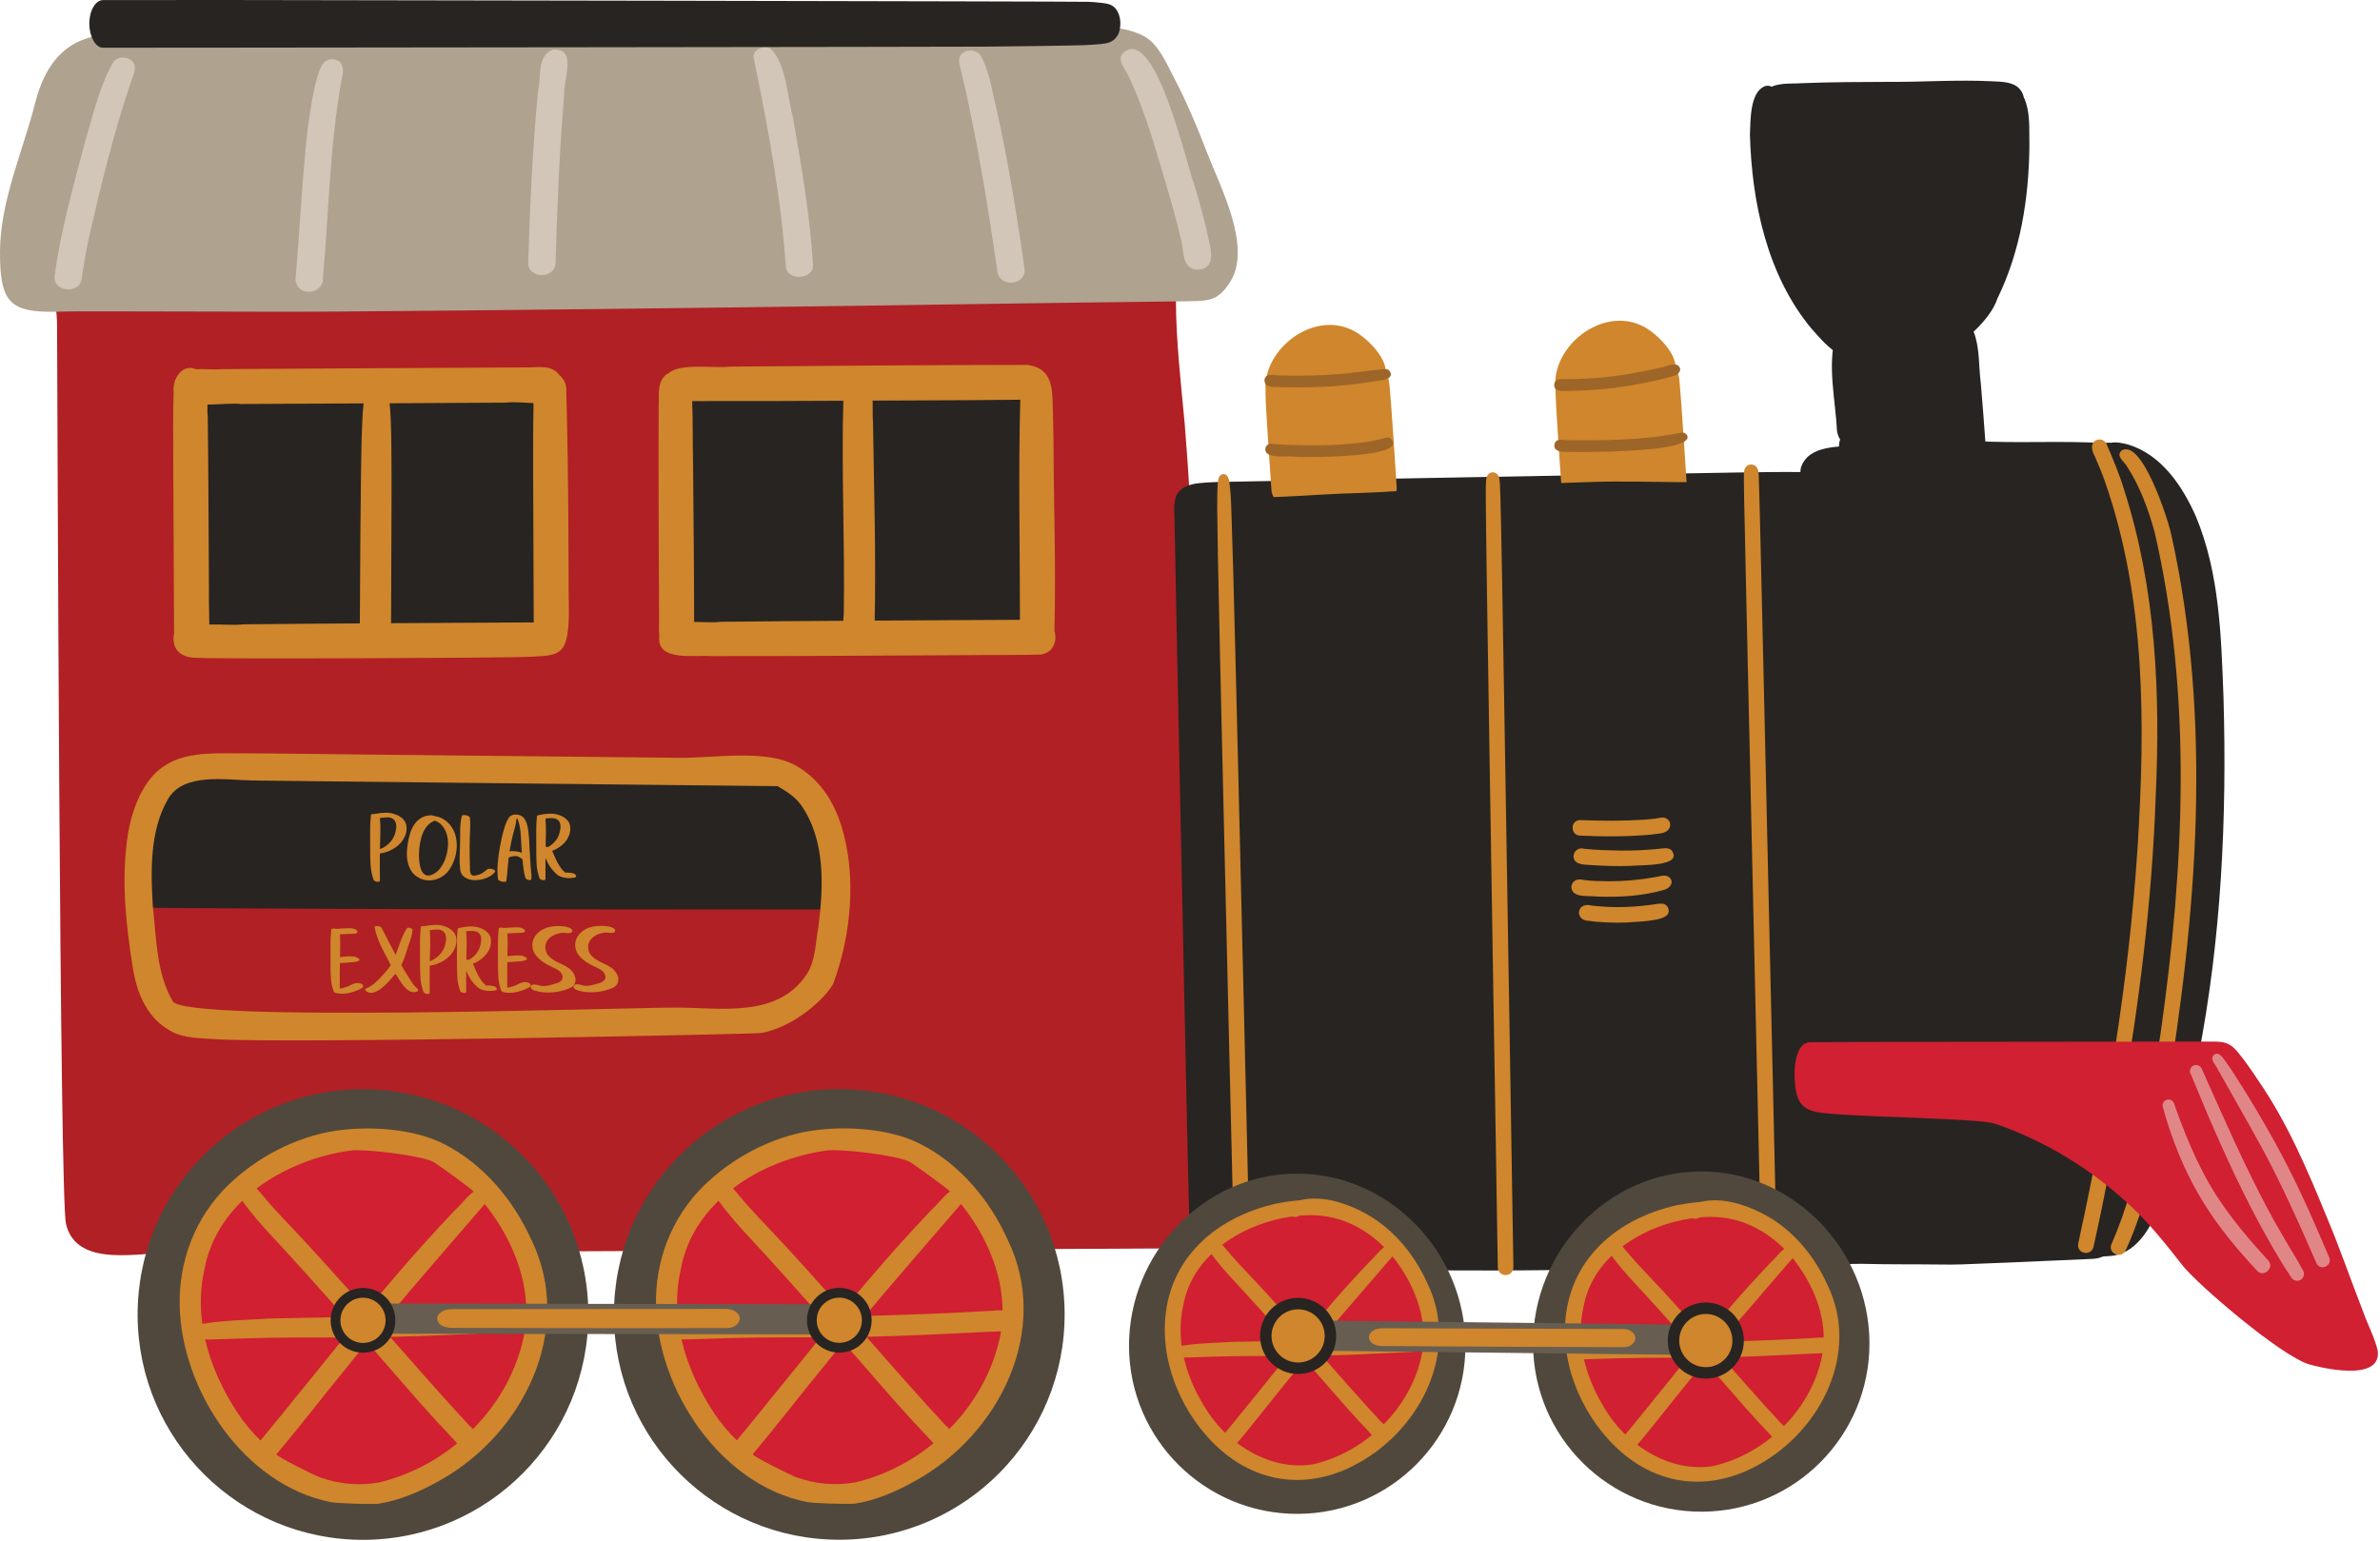 <?xml version="1.0" encoding="UTF-8"?><svg xmlns="http://www.w3.org/2000/svg" xmlns:xlink="http://www.w3.org/1999/xlink" height="542.6" preserveAspectRatio="xMidYMid meet" version="1.0" viewBox="-0.0 -0.0 838.1 542.6" width="838.1" zoomAndPan="magnify"><g><g id="change1_1"><path d="M690.136,191.705c0.034-2.894-0.101-5.76-0.921-8.294 c0.327-5.718-2.988-11.698-9.852-12.393c-4.169-0.306-8.365-0.002-12.541-0.066 c-82.52,1.494-165.593-1.098-247.911,3.113c-0.444-8.286-1.102-16.561-1.73-24.833 c-1.321-14.267-3.033-28.983-3.093-43.311c-0.006-2.796-0.292-5.555-0.636-8.31L18.717,99.743 c0.515,4.975,1.353,10.074,1.381,15.053c0.136,24.605,0.894,306.581,3.133,316.231 c3.676,15.878,26.197,9.966,37.946,10.13c20.96,0.294,348.095-1.435,490.703-2.16 c40.632-0.329,81.296-0.231,121.913-0.769c8.833-0.94,11.583-10.347,8.6-16.891 c0.97-3.197,1.303-7.247,0.715-12.192c6.039-58.925,7.629-118.162,7.342-177.37 c0.047-1.794,0.092-3.585,0.143-5.366C690.018,216.993,691.674,203.053,690.136,191.705z" fill="#B12024"/></g><g id="change2_4"><path d="M628.859,447.095c-21.064,0.556-42.133-0.011-63.205-0.119 c-40.116,1.131-142.76,0.676-146.033-4.906c-1.928-3.276-0.71-9.662-0.856-13.481 c-0.247-6.05-2.362-108.695-2.93-135.186c-0.589-26.878-2.21-107.299-2.242-110.467 c-0.03-3.096-0.618-7.259,1.548-9.774c2.32-2.689,6.292-2.978,9.681-3.209c3.242-0.217,6.498-0.229,9.745-0.299 c7.092-0.132,14.185-0.27,21.271-0.407c14.177-0.268,28.355-0.543,42.533-0.81 c26.834-0.504,102.623-1.878,113.676-2.025c7.676-0.101,15.35-0.253,23.021-0.136 c2.947,0.043,6.402-0.777,8.031,2.339c1.23,2.353,1.748,29.306,1.914,38.908 c0.213,12.496,11.336,234.106,7.484,237.068C645.389,448.053,636.608,446.385,628.859,447.095z" fill="#282421"/></g><g id="change3_1"><path d="M0.149,94.5c-0.113-1.799-0.157-3.81-0.148-6.037C0.099,70.77,8.08,53.188,12.389,36.243 c3.658-14.394,11.381-23.652,27.102-24.235c7.456-0.284,299.755-1.89,328.827-1.973 c10.438-0.039,25.297-2.466,34.727,2.814c4.981,2.799,7.87,9.794,10.246,14.296 c4.463,8.47,8.174,17.288,11.572,26.139c4.757,12.34,16.176,33.726,8.317,46.018 c-4.042,6.33-6.874,6.676-14.2,6.798c-5.56,0.099-11.127,0.156-16.7,0.208 c-33.009,0.35-66.032,0.938-99.052,1.378c-61.603,0.825-123.212,1.586-184.824,2.05 c-24.477,0.185-88.858-0.239-96.516,0.009C5.721,110.29,0.988,107.828,0.149,94.5z" fill="#AFA28F"/></g><g><g id="change2_13"><path d="M63.988,145.282c0.016-1.826,0.244-3.604,1.27-4.942c0.029-0.041,0.058-0.074,0.092-0.104 c0.121-0.617,0.337-1.213,0.651-1.775c1.536-2.8,4.461-2.31,6.761-2.515c2.811-0.114,5.618-0.147,8.413-0.178 c6.189-0.082,12.355-0.135,18.543-0.186c28.317-0.202,56.621-0.339,84.939-0.497 c0.942-0.019,1.747,0.249,2.401,0.719c0.82-0.291,1.707-0.238,2.463,0.231c3.199,2.128,3.064,9.151,2.926,15.225 c-0.06,2.606-0.122,5.059,0.078,6.848c0.017,7.33,0.106,14.673,0.185,22.012 c0.163,13.472,0.318,26.94,0.06,40.367c-1.289,4.429-4.096,5.216-6.228,3.705 c-0.589,0.601-1.3,1.009-2.06,1.131c-12.563,0.275-25.156,0.121-37.725,0.228 c-18.688,0.019-37.355,0.056-56.034-0.07c-6.18-0.093-12.346-0.039-18.512-0.396 c-2.715,0.234-6.235-1.371-5.998-5.269c-0.796-1.077-1.294-2.568-1.356-4.193 c-0.365-10.66-0.454-21.329-0.555-31.993c-0.107-11.482-0.164-22.955-0.279-34.435 c-0.016-0.915-0.024-1.827-0.03-2.731C63.986,146.067,63.993,145.666,63.988,145.282z" fill="#282421"/></g><g id="change4_19"><path d="M126.689,222.988c0.065-11.484,0.141-22.975,0.219-34.459 c0.049-6.945,0.112-13.889,0.203-20.825c0.082-6.606,0.179-13.206,0.488-19.798 c0.089-1.841,0.178-3.713,0.416-5.543c0.271-2.093,0.589-4.41,2.123-5.992c1.316-1.353,3.67-1.415,4.988-0.034 c1.403,1.475,1.812,3.522,2.047,5.481c0.238,2.004,0.334,4.021,0.42,6.031c0.155,3.3,0.184,6.608,0.221,9.919 c0.074,6.772,0.077,13.548,0.051,20.326c-0.016,13.094-0.078,26.181-0.141,39.265 c-0.015,1.86-0.023,3.714-0.042,5.57c-0.015,2.998-2.442,5.519-5.46,5.528c-2.95,0.018-5.518-2.443-5.53-5.409 C126.692,223.048,126.685,223.012,126.689,222.988z" fill="#CF862C"/></g><g id="change4_20"><path d="M200.253,209.049c-0.015-7.909-0.038-15.823-0.097-23.735 c-0.102-15.824-0.299-31.652-0.74-47.471c0.195-2.346-0.834-4.43-2.402-5.699 c-0.246-0.355-0.521-0.686-0.856-0.99c-3.051-2.805-7.631-1.562-11.451-1.752 c-35.537,0.203-71.068,0.369-106.603,0.607c-2.726,0.291-6.043-0.159-9.08,0.033 c-3.34-1.421-6.019,0.709-7.235,3.643c-0.069,0.117-0.138,0.208-0.202,0.336 c-0.06,0.214-0.081,0.407-0.125,0.614c-0.312,1.087-0.449,2.241-0.319,3.336 c-0.284,8.072-0.128,16.164-0.135,24.243c0.071,20.256,0.184,40.511,0.29,60.765 c-1.195,6.306,3.07,8.838,8.256,8.706c3.055,0.477,109.356,0.092,117.534-0.377 c5.939-0.33,9.72-0.305,11.574-3.977C200.807,223.078,200.266,213.75,200.253,209.049z M187.951,219.215 c-34.023,0.199-68.076,0.32-102.106,0.676c-3.273,0.403-7.894-0.07-12.136,0.079 c-0.015-4.043-0.211-8.113-0.124-12.155c-0.123-20.403-0.174-40.812-0.424-61.215 c-0.144-1.258-0.14-2.653-0.101-4.083c4.282-0.056,8.769-0.571,11.565-0.22 c21.371-0.088,42.74-0.202,64.11-0.321c9.817-0.06,19.626-0.11,29.436-0.164 c3.037-0.384,6.441,0.104,9.71,0.145c-0.192,9.409-0.134,18.818-0.125,28.231 C187.796,186.529,187.873,202.871,187.951,219.215z" fill="#CF862C"/></g></g><g><g id="change2_2"><path d="M236.348,145.657c0.021-1.822,0.252-3.597,1.262-4.934c0.036-0.048,0.071-0.079,0.1-0.113 c0.123-0.616,0.335-1.208,0.656-1.765c1.531-2.816,4.46-2.311,6.764-2.522c2.799-0.109,5.603-0.147,8.419-0.177 c6.174-0.089,12.347-0.132,18.527-0.187c28.323-0.199,56.629-0.334,84.939-0.494 c0.95-0.019,1.74,0.25,2.411,0.72c0.816-0.284,1.697-0.243,2.451,0.235c3.21,2.118,3.061,9.146,2.928,15.218 c-0.055,2.623-0.123,5.051,0.074,6.86c0.021,7.314,0.116,14.659,0.2,21.998 c0.153,13.471,0.316,26.944,0.049,40.374c-1.279,4.417-4.101,5.216-6.224,3.692 c-0.598,0.611-1.292,1.017-2.061,1.14c-12.567,0.273-25.163,0.119-37.728,0.233 c-18.678,0.014-37.352,0.055-56.04-0.079c-6.169-0.095-12.337-0.042-18.511-0.393 c-2.709,0.24-6.224-1.367-5.982-5.275c-0.807-1.075-1.304-2.561-1.363-4.195 c-0.364-10.651-0.455-21.315-0.557-31.979c-0.109-11.48-0.165-22.954-0.279-34.435 c-0.014-0.921-0.025-1.827-0.039-2.734C236.348,146.451,236.351,146.047,236.348,145.657z" fill="#282421"/></g><g id="change4_10"><path d="M297.125,216.414c0.428-25.171-0.877-50.336-0.144-75.489 c0.119-1.889,0.197-4.027,1.47-5.569c1.906-2.305,5.236-2.323,7.175-0.043c2.5,3.723,1.374,9.067,1.8,13.348 c0.33,23.544,1.103,47.12,0.574,70.667C306.177,227.31,295.65,224.612,297.125,216.414z" fill="#CF862C"/></g><g id="change4_11"><path d="M371.301,222.24c0.601-22.102-0.241-44.39-0.311-66.546 c-0.071-4.881-0.161-9.762-0.327-14.641c-0.24-6.646-1.497-11.529-8.902-12.541 c-34.912,0.04-69.848,0.333-104.769,0.618c-5.162,0.704-17.233-1.407-21.51,2.26 c-0.581,0.275-1.122,0.66-1.599,1.202c-2.563,2.884-1.692,7.168-1.924,10.771 c-0.048,5.386-0.048,10.774-0.062,16.153c0.001,19.466,0.115,38.948,0.196,58.415 c0.015,2.012-0.11,4.101,0.083,6.122c-1.069,9.094,12.318,6.564,18.41,7.031 c29.646,0.051,59.295-0.212,88.949-0.323c8.919-0.116,17.838,0.033,26.748-0.205 C370.823,230.149,372.47,225.667,371.301,222.24z M253.541,218.998c-2.429,0.345-5.774,0.086-9.114,0.04 c0.033-18.936-0.266-37.906-0.376-56.838c-0.176-6.964-0.023-13.969-0.308-20.935 c2.379,0.079,4.735-0.019,6.47-0.015c13.586,0.065,27.181-0.022,40.769-0.079 c22.76-0.163,45.548-0.107,68.294-0.387c-0.69,25.821-0.113,51.677-0.113,77.51 C323.95,218.513,288.741,218.62,253.541,218.998z" fill="#CF862C"/></g></g><g id="change2_5"><path d="M683.221,445.374c-9.193-0.119-18.232,0.005-27.508-0.245 c-7.936-0.198-15.277,2.358-18.776-6.492c-2.382-6.007-2.024-13.122-2.075-19.469 c-0.051-6.293-0.097-12.574-0.15-18.856c-0.096-12.283-0.197-24.567-0.297-36.85 c-0.225-29.377-0.447-58.75-0.676-88.13c-0.142-18.681-0.302-37.376-0.406-56.064 c-0.05-10.108-0.094-20.214-0.094-30.315c-0.003-3.784,0.004-7.564,0.059-11.346 c0.031-1.647,0.071-3.287,0.164-4.931c0.086-1.498,0.226-2.972,0.595-4.366 c-0.146-1.042-0.116-2.216,0.108-3.567c2.745-8.237,13.234-7.073,20.211-8.172 c13.637-1.185,27.326-1.768,40.998-1.246c15.338,0.903,30.814-0.217,46.084,0.787 c5.299,1.132,7.871,6.87,6.758,11.693c0.801,2.603,0.748,5.491,0.833,8.2c0.101,3.55,0.065,7.107,0.06,10.65 c-0.012,7.174-0.077,14.333-0.138,21.498c-0.131,14.575-0.279,29.15-0.451,43.73 c-0.315,29.227-0.652,58.44-1.003,87.655c-0.319,27.792-0.645,55.571-0.974,83.357 c-0.016,2.321-0.051,4.652-0.084,6.984c-0.065,6.391-2.019,13.173-9.605,13.508 c-9.815,0.434-19.643,0.867-29.463,1.283c-5.475,0.226-10.956,0.45-16.434,0.648 C688.385,445.413,685.801,445.418,683.221,445.374z" fill="#282421"/></g><g id="change2_6"><path d="M294.853,315.387c0.274,2.733-0.327,4.948-3.5,4.947c-14.112,0.007-28.222-0.015-42.343-0.024 c-16.257-0.015-32.514-0.023-48.762-0.043c-16.32-0.014-32.628-0.022-48.935-0.04 c-16.643-0.024-90.518-0.377-92.418-0.427c-5.106-0.145-7.648,0.616-9.954-4.369 c-1.542-3.357-1.681-7.663-1.453-11.05c1.04-15.072,9.091-32.62,25.545-35.139 c22.225-4.457,137.509,1.77,172.569,0.397c13.002-0.514,27.564,1.375,37.523,10.588 c4.516,4.171,7.54,9.58,8.943,15.543C292.935,299.448,294.538,312.308,294.853,315.387z" fill="#282421"/></g><g id="change4_13"><path d="M445.622,135.182c1.1-13.555,17.049-25.041,30.043-19.16 c4.574,1.859,12.848,9.621,12.285,15.372c0.488,0.641,0.836,1.386,1.035,2.22 c0.255,1.055,0.33,2.17,0.432,3.259c0.193,2.017,0.343,4.039,0.487,6.061c0.303,4.192,0.592,8.373,0.875,12.569 c0.348,5.272,0.692,10.557,1.04,15.832c0.038,0.559,0.019,1.107-0.068,1.637 c-4.259,0.29-8.509,0.522-12.769,0.659c-4.541,0.133-9.071,0.301-13.615,0.578c-4.594,0.269-9.191,0.555-13.79,0.748 c-1.015,0.05-2.029,0.083-3.04,0.126c-0.441-0.665-0.729-1.438-0.794-2.282c-0.358-5.125-0.712-10.248-1.056-15.38 c-0.264-3.978-0.515-7.945-0.746-11.916c-0.113-1.947-0.221-3.893-0.276-5.842 c-0.019-0.385-0.021-0.774-0.021-1.173c-0.003-0.55,0.011-1.102,0.069-1.65 c-0.09-0.339-0.137-0.684-0.128-1.04C445.575,135.594,445.593,135.384,445.622,135.182z" fill="#CF862C"/></g><g id="change4_14"><path d="M471.522,174.62c-0.043,0.007-0.072,0.007-0.108,0.01c-0.021-0.007-0.041-0.003-0.056-0.003 C471.413,174.63,471.467,174.623,471.522,174.62z" fill="#CF862C"/></g><g id="change4_15"><path d="M547.719,133.692c1.098-13.544,17.058-25.035,30.043-19.148 c4.58,1.852,12.854,9.617,12.285,15.364c0.491,0.638,0.838,1.386,1.042,2.217 c0.255,1.066,0.329,2.174,0.431,3.267c0.188,2.018,0.344,4.037,0.481,6.058c0.31,4.197,0.599,8.377,0.883,12.568 c0.348,5.262,0.696,10.531,1.031,15.798c-0.69,0.009-1.378,0.01-2.065,0.006 c-10.619-0.073-21.283-0.414-31.899-0.051c-3.396,0.111-6.789,0.211-10.185,0.349 c-0.336-4.727-0.659-9.453-0.975-14.181c-0.269-3.975-0.519-7.942-0.753-11.922 c-0.106-1.941-0.204-3.888-0.267-5.834c-0.015-0.382-0.03-0.775-0.032-1.176c-0.001-0.548,0.012-1.102,0.072-1.646 c-0.079-0.332-0.125-0.685-0.134-1.044C547.672,134.115,547.697,133.896,547.719,133.692z" fill="#CF862C"/></g><g id="change2_7"><path d="M744.791,442.159c-3.918,0.625-7.912,0.307-11.859,0.377c-1.502,0.007-2.764-1.242-2.764-2.735 c-0.006-1.502,1.235-2.752,2.733-2.762c2.609,0.077,4.814,0.143,6.729,0.065c-2.371-3.452-3.21-7.856-4.613-11.754 c-3.416-11.367-5.873-23.031-7.392-34.8c-2.638-24.313-2.5-48.862-2.616-73.305 c0.127-12.515,0.553-25.018,0.844-37.525c0.526-24.273-0.068-48.632,2.649-72.806 c2.237-14.832,2.371-34.373,12.208-46.234c-2.178-1.218-1.113-4.835,1.35-4.744 c0.44-0.051,0.873-0.037,1.31,0.012c1.916-0.378,3.939,0.132,5.803,0.551 c11.912,3.487,19.367,14.678,24.14,25.486c8.346,20.077,8.87,42.307,9.683,63.748 c1.237,42.443-0.779,85.016-8.923,126.751c-3.25,17.558-6.358,35.403-13.312,51.943 C757.488,431.677,753.287,440.366,744.791,442.159z" fill="#282421"/></g><g fill="#CF862C" id="change4_7"><path d="M428.662,174.327c0.019-1.28,0.045-2.56,0.141-3.827c0.046-0.589,0.096-1.185,0.248-1.753 c0.065-0.248,0.14-0.47,0.237-0.7c0.146-0.3,0.342-0.513,0.599-0.734c0.508-0.449,1.373-0.44,1.897-0.03 c0.508,0.404,0.734,0.904,0.922,1.51c0.215,0.69,0.265,1.456,0.352,2.174 c0.508,4.178,0.523,8.369,0.679,12.586c0.21,5.812,0.374,11.632,0.532,17.447 c0.315,11.519,0.611,23.034,0.888,34.555c0.298,11.907,0.586,23.825,0.872,35.741 c0.275,11.629,0.561,23.259,0.832,34.886c0.27,11.532,0.552,23.075,0.829,34.605 c0.272,11.765,0.562,23.538,0.836,35.298c0.274,11.7,0.56,23.4,0.827,35.102 c0.199,8.495,0.409,17.005,0.606,25.508c0.039,1.488-1.231,2.741-2.718,2.761 c-1.509,0.017-2.748-1.21-2.777-2.696c-0.233-9.956-0.467-19.905-0.703-29.86 c-0.281-11.666-0.573-23.323-0.84-34.983c-0.257-11.977-0.564-23.943-0.843-35.912 c-0.28-11.509-0.55-23.005-0.82-34.497c-0.266-11.595-0.54-23.188-0.81-34.79 c-0.283-11.905-0.555-23.832-0.828-35.747c-0.262-11.617-0.516-23.248-0.741-34.868 c-0.097-4.902-0.175-9.809-0.217-14.71c-0.009-0.79-0.014-1.572-0.025-2.355 C428.637,177.46,428.643,175.894,428.662,174.327z" fill="inherit"/><path d="M523.213,173.643c-0.009-1.458-0.021-2.926,0.096-4.379 c0.071-0.939,0.274-1.844,1.049-2.455c0.768-0.606,1.856-0.585,2.619-0.004 c0.648,0.466,0.914,1.185,1.039,1.948c0.131,0.76,0.154,1.549,0.194,2.328 c0.075,1.4,0.112,2.82,0.153,4.233c0.091,3.044,0.145,6.085,0.221,9.136 c0.12,6.038,0.226,12.068,0.348,18.101c0.211,12.254,0.42,24.496,0.627,36.748 c0.193,11.957,0.395,23.916,0.598,35.87c0.193,12.165,0.402,24.329,0.595,36.493 c0.195,12.163,0.389,24.327,0.596,36.49c0.188,11.888,0.379,23.767,0.579,35.655 c0.2,11.964,0.387,23.928,0.574,35.888c0.157,8.611,0.288,17.202,0.426,25.806 c0.009,0.284,0.009,0.561,0.009,0.837c0.035,1.502-1.25,2.76-2.733,2.766c-1.502,0.018-2.737-1.234-2.757-2.733 c-0.133-8.065-0.267-16.12-0.398-24.186c-0.195-11.913-0.383-23.825-0.57-35.738 c-0.2-11.854-0.391-23.697-0.589-35.551c-0.189-12.046-0.384-24.081-0.576-36.124 c-0.197-11.984-0.38-23.962-0.584-35.946c-0.209-12.521-0.398-25.039-0.595-37.546 c-0.194-12.199-0.38-24.406-0.567-36.609c-0.078-5.903-0.165-11.802-0.242-17.703 c-0.038-3.025-0.061-6.051-0.09-9.076c-0.005-0.47-0.013-0.944-0.008-1.413 C523.219,175.537,523.214,174.594,523.213,173.643z" fill="inherit"/><path d="M614.09,167.506c0-1.259,0.037-2.515,1.074-3.386c0.853-0.694,2.139-0.662,2.976-0.015 c1.222,0.927,1.145,2.626,1.198,3.998c0.059,1.402,0.102,2.816,0.145,4.236c0.077,2.909,0.157,5.827,0.226,8.749 c0.139,6.134,0.288,12.273,0.441,18.413c0.285,12.241,0.582,24.469,0.848,36.719 c0.253,12.183,0.544,24.375,0.834,36.56c0.289,12.58,0.568,25.159,0.852,37.745 c0.278,11.935,0.544,23.867,0.812,35.803c0.283,12.266,0.559,24.529,0.844,36.787 c0.268,12.027,0.542,24.062,0.815,36.098c0.191,8.463,0.375,16.919,0.58,25.387 c0.01,0.481,0.016,0.969,0.024,1.451c0.043,1.496-1.25,2.751-2.734,2.755c-1.507,0.011-2.728-1.229-2.762-2.733 c-0.182-7.794-0.355-15.579-0.53-23.369c-0.268-11.831-0.525-23.668-0.801-35.49 c-0.277-11.938-0.548-23.88-0.816-35.82c-0.279-12.643-0.567-25.294-0.854-37.935 c-0.275-12.109-0.548-24.206-0.821-36.308c-0.274-12.283-0.555-24.567-0.834-36.846 c-0.279-12.448-0.551-24.908-0.831-37.362c-0.133-6.072-0.258-12.151-0.391-18.224 c-0.108-5.014-0.273-10.035-0.293-15.049C614.09,168.955,614.083,168.224,614.09,167.506z" fill="inherit"/><path d="M743.662,437.892c10.271-23.468,13.213-49.238,17.222-74.253 c8.268-58.373,11.212-118.578-2.175-176.344c-2.259-8.045-5.156-16.034-9.744-23.074 c-0.945-1.735-3.812-3.354-2.012-5.43c7.186-4.947,16.529,24.212,17.604,29.318 c14.69,66.036,9.05,134.565-2.062,200.684c-3.234,17.57-6.475,35.573-14.07,51.833 C746.574,443.613,741.934,441.163,743.662,437.892z" fill="inherit"/><path d="M731.852,437.869c10.029-46.038,17.846-92.561,20.892-139.55 c2.681-43.123,2.884-87.354-11.435-128.515c-1.121-3.176-2.394-6.306-3.776-9.378 c-1.154-1.942-1.51-5.148,1.428-5.625c1.426-0.199,2.649,0.744,3.016,1.99 c2.188,5.121,4.371,10.237,5.969,15.582c11.278,34.941,12.865,71.984,11.159,108.406 c-1.266,36.255-5.765,72.327-12.006,108.043c-3.017,16.888-6.143,33.747-9.931,50.484 C736.211,442.599,731.051,441.577,731.852,437.869z" fill="inherit"/><path d="M556.292,288.835c7.56,0.308,15.17,0.357,22.729-0.14c1.917-0.142,3.842-0.324,5.729-0.672 c0.869-0.204,1.834-0.06,2.511,0.549c0.75,0.612,1.005,1.546,0.848,2.437c-0.651,2.865-4.401,2.505-6.688,2.958 c-8.331,0.733-16.782,0.753-25.145,0.332C552.944,294.055,552.938,289.028,556.292,288.835z" fill="inherit"/><path d="M554.118,301.389c0.126-1.781,1.96-2.987,3.674-2.446c4.18,0.474,9.019,0.56,13.03,0.641 c4.519,0.031,9.059-0.178,13.557-0.644c1.381-0.146,3.068-0.517,4.199,0.503 c4.571,5.912-11.312,5.135-14.315,5.537c-4.79,0.164-9.62,0.015-14.391-0.32 C557.607,304.542,553.966,304.508,554.118,301.389z" fill="inherit"/><path d="M553.346,312.277c0.197-2.241,2.411-2.934,4.33-2.339c3.077,0.391,6.201,0.43,8.937,0.452 c5.365-0.005,10.704-0.461,15.983-1.426c1.644-0.153,3.496-1.08,5.027-0.144 c2.323,1.789,0.303,4.315-2.008,4.7c-7.531,2.129-15.453,2.529-23.248,2.257 C559.466,315.319,553.43,316.536,553.346,312.277z" fill="inherit"/><path d="M556.086,320.921c0.395-2.04,2.516-2.471,4.254-1.998c3.091,0.385,6.227,0.542,8.975,0.569 c3.824,0.029,7.612-0.244,11.398-0.727c1.734-0.119,3.529-0.784,5.246-0.362 c1.299,0.446,1.935,1.821,1.558,3.12c-0.861,3.15-11.871,3.046-14.937,3.4 c-4.641,0.131-9.31-0.01-13.915-0.689C557.027,324.057,555.719,322.545,556.086,320.921z" fill="inherit"/></g><g id="change2_8"><path d="M621.721,31.936c3.494-3.121,8.578-2.317,12.905-2.643 c10.116-0.402,20.22-0.423,30.35-0.462c12.442,0.077,24.269-0.815,36.618-0.201 c3.176,0.168,7.43,0.108,9.668,2.778c0.76,0.889,1.23,1.902,1.414,2.936c0.102,0.178,0.194,0.353,0.283,0.538 c1.684,4.127,1.653,8.702,1.653,13.181c-0.005,1.206-0.002,2.402,0.027,3.587 c-0.202,18.304-3.167,36.955-11.271,53.503c-0.002,0.007-0.003,0.014-0.012,0.024 c-1.318,4.087-4.793,8.303-8.359,11.646c2.232,5.625,1.717,12.067,2.513,18.004 c0.632,7.907,1.317,15.802,1.841,23.69c-7.152,0.26-14.295,0.513-21.452,0.814 c-2.663-0.014-5.339-0.04-8.009-0.071c-3.783-0.05-7.559-0.06-11.332,0.072 c-2.561,0.086-5.121,0.22-7.682,0.391c-0.916,0.017-1.816,0.049-2.729,0.103l0,0c0.052,0,0.095-0.003,0.146-0.012 c-0.052,0.009-0.095,0.012-0.145,0.009c-0.596-1.41-0.729-3.003-0.316-4.51 c0.045-0.177,0.096-0.342,0.17-0.513c-0.568-0.85-0.946-1.864-1.121-3.068 c-0.52-10.761-3.475-23.093-0.449-33.48c0.021-0.031,0.04-0.062,0.065-0.099 c-7.121-3.311-13.839-19.314-16.324-25.788c-5.348-12.933-8.253-26.948-8.215-40.956 c-0.606-4.087-2.693-8.741-2.707-12.967C619.229,36.082,619.852,33.866,621.721,31.936z" fill="#282421"/></g><g id="change2_9"><path d="M620.033,37.045c0.048-2.092,1.338-5.765,4.036-4.442c1.454,0.904,1.755,2.764,2.045,4.311 c0.618,3.34,1.069,6.703,1.595,10.048c0.396,3.31,2.098,8.873-2.578,9.712 c-3.478,0.465-4.537-3.024-4.732-5.818C619.74,46.292,619.521,41.639,620.033,37.045z" fill="#282421"/></g><g id="change2_10"><path d="M618.452,39.252c-0.167-2.982,1.628-7.512,5.329-6.123c3.69,1.963,2.78,7.646,3.731,11.182 c1.19,7.391,2.68,14.715,4.609,21.944c3.194,11.49,7.616,22.821,14.185,32.823 c3.746,5.162,7.617,10.252,11.727,15.13c2.606,3.048-0.329,8.123-4.26,7.445 c-1.232-0.163-2.258-0.809-3.044-1.744c-2.156-2.554-4.224-5.174-6.305-7.784 c-11.31-12.991-17.686-29.456-21.936-45.954C620.47,57.347,618.312,48.357,618.452,39.252z" fill="#282421"/></g><g id="change2_11"><path d="M616.219,47.409c0.238-4.876-0.059-14.801,5.142-16.993c2.106-0.876,4.612,1.034,4.385,3.247 c-0.5,5.482-0.77,11.938-0.304,17.019c2.296,23.443,7.582,49.562,26.426,65.457 c4.922,3.901-0.669,11.332-5.828,7.643c-3.152-2.276-5.686-5.269-8.264-8.17 C622.245,96.797,616.894,71.308,616.219,47.409z" fill="#282421"/></g><g id="change5_1"><path d="M19.234,97.195c2.049-15.55,6.37-30.784,10.378-46.01 c2.931-9.786,5.093-19.989,10.146-29.112c1.777-3.033,7.377-2.063,7.728,1.371c0.176,2.04-0.898,3.934-1.496,5.864 C39.921,47.131,35.542,65.385,31.334,83.612c-1.046,4.855-1.864,9.739-2.577,14.653 C27.89,103.807,18.557,102.788,19.234,97.195z" fill="#D1C6B7"/></g><g id="change5_2"><path d="M104.047,98.531c1.557-17.868,2.299-35.794,4.373-53.633 c0.963-6.668,1.798-13.444,3.996-19.891c0.5-1.324,1.062-2.643,2.353-3.519c1.834-1.253,4.835-0.635,5.647,1.382 c0.661,1.677,0.213,3.442-0.098,5.149c-4.231,22.959-4.462,46.301-6.578,69.454 C114.381,103.766,104.619,104.878,104.047,98.531z" fill="#D1C6B7"/></g><g id="change5_3"><path d="M186.013,92.69c0.612-20.22,1.475-40.438,3.464-60.597 c1.216-4.67-0.616-12.244,5.102-14.609c9.101-0.866,3.495,11.332,4.106,15.945 c-1.69,19.739-2.469,39.449-3.043,59.222C195.545,98.235,186.086,98.334,186.013,92.69z" fill="#D1C6B7"/></g><g id="change5_4"><path d="M265.291,19.826c0.29-2.472,3.671-4.038,6.058-2.695c5.603,5.433,5.864,16.881,7.859,24.064 c3.013,17.292,6.034,34.644,7.093,52.126c0.205,5.185-8.98,5.81-9.577,0.6 C275.003,69.013,270.32,44.264,265.291,19.826z" fill="#D1C6B7"/></g><g id="change5_5"><path d="M338.003,19.964c1.196-2.793,5.583-2.867,7.305-0.448c3.367,6.036,4.083,13.075,5.79,19.608 c4.011,18.425,7.086,37.012,9.704,55.626c0.573,5.619-8.422,6.744-9.528,1.146 c-0.97-6.504-1.889-12.999-2.951-19.488c-2.276-14.857-5.021-29.667-8.245-44.381 c-0.696-3.053-1.409-6.111-2.134-9.142C337.71,21.9,337.566,20.928,338.003,19.964z" fill="#D1C6B7"/></g><g id="change5_6"><path d="M395.873,18.302c11.328-8.716,22.053,40.398,24.792,47.017 c1.912,6.632,3.831,13.274,5.173,20.015c0.772,3.442,1.94,8.861-3.387,9.611 c-6.678,0.492-5.408-7.106-6.662-10.915c-1.707-7.473-3.912-14.851-6.064-22.229 c-3.682-12.219-7.172-24.596-12.915-36.187C395.467,23.329,393.19,20.601,395.873,18.302z" fill="#D1C6B7"/></g><g id="change2_12"><path d="M31.463,8.295c0.009-4.616,2.203-8.264,4.826-8.267C50.68,0.024,65.06-0.004,79.438,0 c15.398,0.004,301.025,0.483,303.945,0.637c1.49,0.089,2.996,0.167,4.5,0.376 c1.772,0.238,3.926,0.348,5.34,2.517c0.685,1.066,1.162,2.379,1.279,3.976c0.134,1.83-0.229,3.841-1.023,5.087 c-1.562,2.461-3.801,2.702-5.815,2.914c-1.97,0.187-3.935,0.313-5.907,0.398 c-3.704,0.16-26.635,0.467-34.386,0.516c-15.312,0.094-260.909,0.361-276.13,0.367 c-11.668-0.002-23.328,0.003-34.994,0.018c-2.584-0.012-4.75-3.891-4.785-8.343 C31.453,8.416,31.459,8.353,31.463,8.295z" fill="#282421"/></g><g id="change4_16"><path d="M282.482,271.037c-0.725-0.488-1.471-0.961-2.248-1.397 c-10.442-5.905-29.014-2.599-40.951-2.73c-18.316-0.195-36.628-0.38-54.945-0.584 c-18.089-0.189-36.182-0.362-54.276-0.557c-16.169-0.176-32.342-0.419-48.51-0.46 c-11.369-0.034-22.564-0.011-29.814,10.585c-4.055,5.925-6.171,13.324-7.052,20.397 c-1.853,15.047-0.339,29.349,2.073,44.523c1.45,9.205,5.285,18.343,14.041,22.685 c4.562,2.259,9.809,2.15,15.17,2.513c24.295,1.613,191.526-1.807,192.203-2.193 c9.148-1.622,20.25-9.398,25.145-17.072c6.439-17.136,8.46-38.431,2.905-56.065 C293.726,282.743,289.325,275.713,282.482,271.037z M288.205,326.43c-1.099,5.598-0.923,11.917-4.178,16.802 c-10.351,15.546-30.6,11.614-46.166,11.64c-19.716,0.04-172.674,5.284-177.019-2.188 c-5.804-9.962-5.753-22.141-7.013-33.341c-0.752-12.438-1.165-26.641,5.305-37.86 c5.522-9.557,20.517-6.704,29.815-6.592c8.032,0.11,16.061,0.189,24.087,0.287 c18.16,0.198,36.327,0.387,54.493,0.585c18.102,0.199,36.214,0.383,54.331,0.585 c17.273,0.171,34.562,0.355,51.834,0.541c0.041,0,0.088-0.006,0.132-0.012c3.1,1.844,6.142,3.723,8.292,6.708 C290.728,295.957,289.984,312.161,288.205,326.43z" fill="#CF862C"/></g><g id="change6_1"><path d="M547.289,135.38c0.138-1.413,1.522-2.022,2.789-1.829c4.881,0.054,9.837-0.232,14.656-0.647 c6.836-0.68,13.664-1.952,20.096-3.453c1.918-0.254,3.905-1.558,5.834-0.916c2.073,1.363,0.571,3.528-1.426,3.881 c-6.734,2.004-13.69,3.208-20.639,4.183c-5.232,0.685-10.513,0.954-15.786,1.07 C550.833,137.637,547.188,138.352,547.289,135.38z" fill="#9E6528"/></g><g id="change6_2"><path d="M445.258,133.84c0.402-2.752,3.527-1.534,5.41-1.612 c6.988,0.213,13.977,0.065,20.945-0.471c5.171-0.421,10.294-1.285,15.455-1.74 c0.743-0.061,1.575-0.065,2.149,0.497c1.966,2.544-1.588,3.342-3.507,3.522c-3.846,0.59-7.728,1.173-11.582,1.567 c0.035-0.003,0.065-0.005,0.094-0.012c0.008-0.002,0.031,0,0.052-0.004c-7.354,0.801-14.74,0.935-22.128,0.795 C449.89,136.084,445.296,137.214,445.258,133.84z" fill="#9E6528"/></g><g id="change6_3"><path d="M445.663,157.656c0.326-1.032,1.536-1.717,2.585-1.328c2.701,0.389,5.463,0.288,8.185,0.42 c8.447,0.273,16.921,0.036,25.285-1.174c2.082-0.343,4.139-0.775,6.173-1.375c0.538-0.156,1.067-0.154,1.606,0.079 c8.021,7.072-30.11,6.841-33.307,6.59C453.588,160.377,444.627,162.002,445.663,157.656z" fill="#9E6528"/></g><g id="change6_4"><path d="M547.356,156.706c0.399-2.372,2.437-1.78,4.162-1.679c13.477,0.157,27.122,0.066,40.377-2.605 c1.27-0.324,2.79,0.678,2.276,2.085c-2.081,3.925-22.451,4.273-27.377,4.559c-5.205,0.125-10.416,0.205-15.624,0.065 C549.539,159.193,547.154,158.815,547.356,156.706z" fill="#9E6528"/></g><g><g id="change7_1"><path d="M826.809,482.772c-5.494-0.134-11.492-1.61-13.532-2.195 c-9.86-2.78-39.577-28.296-44.64-34.794c-5.695-7.307-11.49-14.562-18.072-20.782 c-14.211-13.404-30.658-23.261-48.042-29.225c-5.005-1.808-42.942-2.201-57.625-3.507 c-4.708-0.416-10.438-0.488-12.128-6.532c-1.363-4.846-1.801-18.689,4.821-18.676 c5.946,0.015,11.896-0.071,17.844-0.086c5.889-0.013,77.913-0.101,89.978-0.094 c11.428,0.011,22.85-0.018,34.292-0.021c3.468,0.004,5.635,0.525,8.026,3.361 c2.843,3.378,5.368,7.103,7.842,10.839c10.013,14.6,17.152,31.383,24.016,48.176 c4.55,10.85,8.386,22.066,12.684,33.045c1.589,4.498,3.915,8.72,5.021,13.406 C838.07,481.485,832.727,482.912,826.809,482.772z M807.742,415.955c3.647,8.945,7.227,17.911,10.933,26.804 C815.189,433.734,811.629,424.757,807.742,415.955z" fill="#D02031"/></g><g id="change8_1"><path d="M779.475,371.674c1.867-1.727,3.385,1.081,4.393,2.385c2.006,2.762,3.775,5.677,5.612,8.543 c7.235,11.547,13.958,23.424,19.822,35.719c3.88,8.066,7.39,16.295,10.89,24.526 c1.253,2.95-3.078,4.98-4.484,2.045c-6.064-13.911-12.267-27.882-19.516-41.211 c-4.943-9.071-10.158-17.982-15.19-26.998C780.392,375.1,778.078,373.355,779.475,371.674z" fill="#E18686"/></g><g id="change8_2"><path d="M772.176,375.435c1.248-0.773,2.894-0.077,3.279,1.312c1.98,4.443,3.986,8.888,5.965,13.332 c7.174,15.953,14.482,31.877,23.441,46.915c2.084,3.456,4.186,6.896,6.118,10.423 c0.645,1.141,0.368,2.609-0.776,3.325c-1.137,0.705-2.611,0.324-3.318-0.781 c-1.348-2.043-2.739-4.066-3.947-6.192c-9.125-15.04-16.703-30.962-23.73-47.074 c-2.655-5.968-5.024-12.052-7.592-18.064C770.864,377.615,771.062,376.133,772.176,375.435z" fill="#E18686"/></g><g id="change8_3"><path d="M763.01,387.328c1.205-0.366,2.441,0.434,2.662,1.619c0.751,2.226,1.603,4.42,2.416,6.623 c2.209,5.773,4.637,11.434,7.477,16.933c5.989,11.746,14.375,21.904,23.268,31.537 c2.084,2.481-1.586,5.951-3.928,3.637c-6.927-7.473-13.508-15.267-18.859-23.963 c-5.465-8.761-9.615-18.287-12.744-28.125c-0.576-1.792-1.094-3.602-1.58-5.426 C761.244,389.058,761.807,387.699,763.01,387.328z" fill="#E18686"/></g></g><g><g><g><g id="change9_1"><path d="M207.173,462.558c0.235,43.828-35.102,79.544-78.93,79.789 C84.415,542.579,48.693,507.242,48.46,463.417c-0.237-43.829,35.101-79.545,78.931-79.781 C171.218,383.4,206.94,418.729,207.173,462.558z" fill="#50483D"/></g><g id="change7_2"><path d="M136.09,527.08c-43.846,7.239-75.578-34.402-70.834-74.153 c1.468-16.035,9.386-31.951,23.568-40.927c19.289-11.988,44.643-15.41,65.277-4.518 c32.095,11.072,39.084,50.53,28.705,78.684C176.508,507.034,157.789,522.512,136.09,527.08z" fill="#D02031"/></g><g id="change4_9"><path d="M187.101,436.615c-6.426-14.172-17.018-26.842-31.199-33.906 c-10.591-5.277-26.081-6.17-37.603-4.464c-14.124,2.095-28.068,9.474-38.227,19.442 c-11.329,11.137-17.158,26.419-16.797,42.242c0.662,29.695,22.503,62.891,53.016,69.099 c2.496,0.513,13.656,0.81,16.82,0.633c7.641-1.171,14.826-4.341,21.521-8.075 C184.205,505.269,202.6,468.428,187.101,436.615z M185.331,461.586c-1.156-0.098-2.388-0.037-3.464,0.088 c-14.988,0.912-29.98,1.449-44.975,1.842c10.999-13.153,22.3-26.091,33.475-39.062 c0.115-0.122,0.23-0.241,0.34-0.366C179.188,434.677,185.248,448.022,185.331,461.586z M123.481,405.232 c4.716-0.642,24.675,1.655,29.106,3.998c1.321,0.71,14.523,10.223,14.163,10.475 c-2.366,1.71-4.288,4.529-6.35,6.336c-7.592,7.971-14.975,16.152-22.075,24.544 c-3.114,3.61-6.174,7.247-9.207,10.889c-8.835-10.047-17.732-20.034-26.947-29.746 c-3.652-3.775-7.172-7.674-10.534-11.703c-0.416-0.407-0.82-0.923-1.228-1.455 C99.881,411.381,111.762,406.839,123.481,405.232z M72.006,447.074c1.739-9.56,6.607-17.638,13.284-24.116 c3.306,4.474,6.913,8.698,10.749,12.746c8.592,9.278,17.027,18.693,25.392,28.167 c-9.073,0.188-18.137,0.363-27.216,0.541c-2.894,0.357-15.327,0.452-22.97,1.875 C70.381,459.956,70.529,453.497,72.006,447.074z M83.574,497.482c-5.172-7.875-9.234-16.6-11.326-25.709 c0.469-0.009,0.899-0.019,1.272,0.022c4.812-0.134,9.625-0.327,14.443-0.462 c11.08-0.318,22.181-0.247,33.261-0.276c-9.812,12.036-19.455,24.165-29.49,36.282 C88.682,504.371,85.929,501.072,83.574,497.482z M133.426,522.149c-7.164,1.213-13.964,0.583-20.898-1.856 c-1.347-0.472-15.673-7.507-15.148-8.13c8.441-9.988,16.355-20.382,24.833-30.683 c2.319-2.922,4.67-5.831,7.042-8.732c2.79,3.187,5.58,6.368,8.37,9.566 c7.146,8.245,14.318,16.513,21.882,24.42c0.466,0.52,0.968,1.096,1.497,1.629 C152.994,514.915,143.535,519.739,133.426,522.149z M166.564,503.32c-0.404-0.455-0.852-0.892-1.324-1.259 c-9.481-10.236-18.677-20.715-27.871-31.195c13.021-0.268,26.028-0.93,39.029-1.565 c2.79-0.125,5.567-0.303,8.36-0.354c-0.058,0.351-0.093,0.71-0.162,1.062 C182.127,482.631,175.613,494.182,166.564,503.32z" fill="#CF862C"/></g></g></g><g><g><g id="change9_2"><path d="M374.9,462.526c0.24,43.829-35.102,79.555-78.938,79.785 c-43.813,0.235-79.542-35.091-79.774-78.92c-0.233-43.831,35.101-79.552,78.93-79.789 C338.946,383.369,374.668,418.702,374.9,462.526z" fill="#50483D"/></g><g id="change7_3"><path d="M303.815,527.05c-43.852,7.238-75.577-34.4-70.837-74.145 c1.478-16.039,9.392-31.954,23.564-40.934c19.297-11.984,44.651-15.404,65.287-4.517 c32.094,11.071,39.087,50.541,28.71,78.68C344.243,507.003,325.518,522.478,303.815,527.05z" fill="#D02031"/></g><g id="change4_18"><path d="M354.832,436.596c-6.43-14.185-17.021-26.852-31.203-33.919 c-10.592-5.272-26.083-6.166-37.599-4.462c-14.129,2.096-28.075,9.476-38.231,19.446 c-11.336,11.13-17.16,26.414-16.798,42.245c0.662,29.689,22.508,62.887,53.007,69.096 c2.506,0.506,13.658,0.798,16.828,0.629c7.643-1.17,14.827-4.335,21.52-8.08 C351.934,505.238,370.327,468.394,354.832,436.596z M353.051,461.551c-1.162-0.085-2.382-0.036-3.449,0.09 c-14.992,0.912-29.987,1.456-44.988,1.841c11.005-13.146,22.311-26.087,33.48-39.058 c0.116-0.115,0.229-0.24,0.345-0.363C346.911,434.645,352.978,447.997,353.051,461.551z M291.201,405.207 c4.731-0.65,24.682,1.658,29.105,3.992c1.331,0.704,14.531,10.221,14.17,10.484 c-2.367,1.704-4.291,4.517-6.349,6.326c-7.593,7.968-14.976,16.159-22.075,24.546 c-3.12,3.607-6.172,7.243-9.208,10.89c-8.828-10.048-17.729-20.034-26.956-29.743 c-3.644-3.783-7.175-7.674-10.51-11.705c-0.436-0.416-0.826-0.924-1.235-1.458 C267.606,411.353,279.481,406.814,291.201,405.207z M239.741,447.043c1.73-9.555,6.599-17.642,13.273-24.116 c3.318,4.474,6.92,8.699,10.743,12.75c8.601,9.273,17.03,18.693,25.399,28.167 c-9.065,0.188-18.143,0.365-27.215,0.543c-2.894,0.354-15.328,0.449-22.977,1.869 C238.109,459.934,238.257,453.468,239.741,447.043z M251.302,497.45c-5.171-7.872-9.235-16.601-11.327-25.704 c0.463-0.014,0.899-0.012,1.272,0.022c4.82-0.13,9.631-0.333,14.447-0.461 c11.078-0.318,22.17-0.253,33.252-0.289c-9.81,12.032-19.449,24.172-29.487,36.295 C256.402,504.34,253.656,501.035,251.302,497.45z M301.157,522.121c-7.167,1.212-13.968,0.585-20.896-1.86 c-1.344-0.467-15.675-7.501-15.148-8.126c8.431-9.988,16.349-20.381,24.82-30.681 c2.317-2.923,4.676-5.839,7.048-8.732c2.79,3.187,5.58,6.375,8.36,9.565 c7.154,8.251,14.324,16.515,21.886,24.416c0.473,0.52,0.975,1.096,1.51,1.628 C320.721,514.888,311.271,519.715,301.157,522.121z M334.293,503.293c-0.405-0.464-0.854-0.894-1.326-1.27 c-9.483-10.223-18.68-20.7-27.872-31.191c13.023-0.269,26.029-0.924,39.023-1.567 c2.796-0.115,5.574-0.299,8.364-0.351c-0.055,0.355-0.089,0.715-0.159,1.067 C349.854,482.602,343.339,494.154,334.293,503.293z" fill="#CF862C"/></g></g></g><g><g><g id="change9_3"><path d="M658.317,472.881c0.177,32.714-26.195,59.373-58.901,59.549 c-32.722,0.169-59.377-26.202-59.559-58.914c-0.171-32.708,26.195-60.743,58.908-60.924 C631.474,412.416,658.152,440.167,658.317,472.881z" fill="#50483D"/></g><g id="change7_4"><path d="M606.221,520.01c-32.723,5.397-56.409-25.677-52.872-55.348 c1.105-11.971,7.011-23.846,17.593-30.552c14.398-8.945,33.322-11.49,48.728-3.365 c23.961,8.263,29.176,37.714,21.426,58.723C636.398,505.047,622.419,516.596,606.221,520.01z" fill="#D02031"/></g><g fill="#CF862C" id="change4_3"><path d="M643.512,452.499c-4.791-10.586-12.698-20.041-23.283-25.312 c-6.579-3.281-14.334-5.567-21.624-3.827c-2.644,0.202-5.289,0.599-7.897,1.073 c-23,5.08-40.076,21.148-39.619,45.455c0.247,12.937,5.707,25.856,14.04,35.664 c14.374,16.923,34.704,21.216,54.153,10.35C641.356,503.73,655.087,476.231,643.512,452.499z M641.649,477.415 c-3.675,18.81-19.415,34.446-38.194,38.915c-14.582,2.472-29.357-6.463-37.209-18.412 c-7.277-11.072-11.667-24.431-8.633-37.622c3.259-17.872,21.084-28.852,38.417-31.23 c0.72,0.315,1.597,0.294,2.495-0.287c0.592-0.053,1.179-0.099,1.766-0.129 c11.64-0.634,21.545,4.141,29.684,12.912C638.337,451.267,644.084,464.544,641.649,477.415z" fill="inherit"/><path d="M570.788,507.144c12.356-14.812,23.8-29.705,36.319-44.227 c5.306-6.271,10.812-12.374,16.484-18.316c2.121-1.868,4.049-5.162,6.904-5.736 c2.897,0.362,2.037,3.05,0.525,4.545c-12.094,14.067-24.424,28.05-35.945,42.571 c-6.879,8.365-13.259,16.82-20.201,24.865C572.412,513.424,568.372,509.862,570.788,507.144z" fill="inherit"/><path d="M567.562,436.78c2.313-0.672,3.351,2.01,4.708,3.326c2.501,3.011,5.132,5.918,7.851,8.739 c16.2,17.054,31.093,35.253,47.076,52.493c1.803,1.429,3.294,3.983,0.861,5.661 c-2.184,1.355-3.824-0.711-5.144-2.174c-5.636-5.896-10.99-12.073-16.337-18.226 c-10.211-11.713-20.46-23.39-31.036-34.787c-3.043-3.223-5.913-6.591-8.517-10.18 C565.657,440.094,565.185,437.659,567.562,436.78z" fill="inherit"/><path d="M552.465,476.948c-0.158-3.348,18.532-3.314,21.723-3.707 c21.82-0.45,43.635-0.723,65.426-2.049c2.724-0.312,6.744-0.15,5.75,3.682 c-0.48,1.295-1.965,2.059-3.314,1.747c-2.178,0.025-4.344,0.169-6.521,0.263 c-10.891,0.543-21.789,1.117-32.693,1.242c-11.106,0.163-22.217-0.04-33.315,0.284 c-3.594,0.089-7.182,0.238-10.775,0.341C556.729,478.54,552.763,479.802,552.465,476.948z" fill="inherit"/></g></g><g><g id="change9_4"><path d="M516.037,473.651c0.169,32.711-26.207,59.369-58.924,59.546 c-32.703,0.174-59.36-26.201-59.538-58.908c-0.183-32.713,26.185-60.754,58.895-60.924 C489.185,413.188,515.855,440.939,516.037,473.651z" fill="#50483D"/></g><g id="change7_5"><path d="M465.297,519.394c-32.723,5.407-56.408-25.669-52.866-55.345 c1.102-11.979,7.005-23.852,17.594-30.551c14.398-8.947,33.317-11.504,48.72-3.364 c23.965,8.255,29.177,37.714,21.43,58.714C495.474,504.429,481.496,515.981,465.297,519.394z" fill="#D02031"/></g><g fill="#CF862C" id="change4_2"><path d="M502.602,451.885c-4.803-10.589-12.711-20.045-23.289-25.313 c-6.58-3.283-14.34-5.571-21.631-3.826c-2.652,0.207-5.296,0.598-7.89,1.075 c-23.011,5.07-40.09,21.146-39.618,45.449c0.24,12.947,5.697,25.861,14.031,35.666 c14.376,16.923,34.704,21.223,54.158,10.36C500.437,503.121,514.162,475.62,502.602,451.885z M500.726,476.803 c-3.679,18.807-19.409,34.453-38.193,38.914c-14.577,2.47-29.358-6.468-37.208-18.416 c-7.271-11.073-11.661-24.432-8.634-37.617c3.257-17.87,21.085-28.863,38.416-31.229 c0.728,0.302,1.596,0.288,2.503-0.289c0.582-0.056,1.172-0.098,1.766-0.128 c11.639-0.638,21.546,4.132,29.684,12.905C497.422,450.655,503.17,463.921,500.726,476.803z" fill="inherit"/><path d="M429.865,506.533c12.355-14.82,23.802-29.706,36.32-44.232 c5.306-6.268,10.812-12.369,16.483-18.322c2.114-1.858,4.057-5.156,6.908-5.729 c2.891,0.364,2.025,3.049,0.527,4.551c-12.101,14.062-24.433,28.045-35.946,42.567 c-6.882,8.359-13.264,16.822-20.197,24.868C431.496,512.815,427.447,509.245,429.865,506.533z" fill="inherit"/><path d="M426.643,436.159c2.311-0.663,3.348,2.018,4.706,3.328 c2.498,3.011,5.129,5.921,7.849,8.74c16.201,17.054,31.102,35.261,47.086,52.495 c1.801,1.432,3.291,3.988,0.852,5.659c-2.176,1.353-3.819-0.703-5.141-2.172 c-5.637-5.889-10.985-12.066-16.331-18.225c-10.218-11.709-20.464-23.381-31.035-34.789 c-3.05-3.224-5.93-6.582-8.52-10.167C424.734,439.48,424.269,437.045,426.643,436.159z" fill="inherit"/><path d="M411.545,476.33c-0.151-3.35,18.53-3.314,21.724-3.702 c21.816-0.457,43.629-0.717,65.42-2.044c2.724-0.317,6.747-0.16,5.751,3.671 c-0.486,1.305-1.965,2.068-3.314,1.75c-2.174,0.027-4.344,0.164-6.521,0.268 c-10.882,0.536-21.783,1.111-32.695,1.239c-11.096,0.161-22.212-0.042-33.305,0.275 c-3.596,0.104-7.182,0.248-10.778,0.351C415.818,477.927,411.84,479.187,411.545,476.33z" fill="inherit"/></g></g><g id="change10_2"><path d="M452.4,469.946c0.215-2.965,2.24-5.041,4.466-4.944c2.554,0.121,5.108,0.066,7.661,0.093 c3.498,0.042,6.99,0.079,10.497,0.119c7.341,0.08,14.693,0.164,22.05,0.248 c14.707,0.179,29.42,0.342,44.133,0.508c14.654,0.166,29.317,0.336,43.978,0.503 c5.754,0.062,11.491,0.127,17.236,0.199c2.238,0.025,3.902,2.918,3.709,5.676 c-0.111,1.394-0.629,2.707-1.445,3.624c-0.879,0.982-1.914,1.333-3.032,1.322 c-14.148-0.163-28.302-0.324-42.46-0.489c-14.795-0.172-29.569-0.333-44.363-0.501 c-14.675-0.172-29.338-0.342-44.007-0.51c-2.89-0.033-5.765-0.062-8.655-0.099 c-2.018-0.022-4.041,0.029-6.06-0.071c-2.19-0.101-3.837-2.742-3.721-5.498 C452.392,470.062,452.4,470.011,452.4,469.946z" fill="#675E51"/></g><g><g id="change2_14"><path d="M470.533,470.448c0.041,7.403-5.926,13.441-13.331,13.48 c-7.406,0.045-13.437-5.925-13.479-13.331c-0.039-7.401,5.932-13.432,13.332-13.476 C464.459,457.082,470.489,463.053,470.533,470.448z" fill="#282421"/></g><g id="change4_5"><path d="M466.491,470.477c0.03,5.167-4.137,9.385-9.312,9.416 c-5.172,0.021-9.395-4.146-9.418-9.316c-0.027-5.174,4.148-9.388,9.315-9.419 C462.249,461.136,466.469,465.304,466.491,470.477z" fill="#CF862C"/></g></g><g><g id="change2_15"><path d="M614.092,472.085c0.049,7.407-5.926,13.438-13.33,13.479 c-7.398,0.042-13.438-5.929-13.471-13.33c-0.035-7.404,5.924-13.44,13.328-13.478 C608.02,458.714,614.057,464.681,614.092,472.085z" fill="#282421"/></g><g id="change4_6"><path d="M610.06,472.109c0.027,5.173-4.147,9.39-9.319,9.415c-5.177,0.031-9.388-4.144-9.418-9.312 c-0.019-5.173,4.141-9.397,9.32-9.42C605.809,462.758,610.03,466.937,610.06,472.109z" fill="#CF862C"/></g></g><g id="change4_4"><path d="M482.076,470.768c0.091-0.965,0.766-1.736,1.777-2.309c1.371-0.776,3.514-0.616,5.151-0.623 c1.887-0.013,82.239,0.256,82.367,0.254c1.132,0.003,2.171,0.206,3.046,0.779 c0.858,0.56,1.404,1.374,1.475,2.226c0.144,1.655-1.65,3.403-3.978,3.39 c-13.453-0.052-26.9-0.094-40.355-0.146c-7.909-0.025-44.798-0.23-45.338-0.263 c-1.049-0.076-1.906-0.329-2.747-0.814c-0.935-0.537-1.432-1.504-1.398-2.373 C482.075,470.848,482.075,470.807,482.076,470.768z" fill="#CF862C"/></g></g><g id="change10_1"><path d="M129.273,464.084c0.189-2.973,2.317-5.068,4.712-4.983c2.735,0.087,5.469,0.01,8.204,0.011 c3.743,0.008,7.497,0.015,11.241,0.019c7.875,0.012,15.742,0.022,23.619,0.039 c15.758,0.036,31.519,0.06,47.278,0.084c15.71,0.022,31.404,0.052,47.113,0.073 c6.155,0.008,12.307,0.018,18.462,0.03c2.401,0.012,4.227,2.89,4.053,5.652 c-0.084,1.392-0.623,2.704-1.49,3.631c-0.916,0.994-2.019,1.356-3.222,1.35 c-15.157-0.023-30.323-0.044-45.487-0.08c-15.839-0.026-31.677-0.046-47.514-0.077 c-15.726-0.024-31.436-0.045-47.152-0.074c-3.09-0.009-6.17-0.009-9.26-0.014 c-2.17-0.004-4.338,0.053-6.506-0.013c-2.338-0.078-4.149-2.714-4.057-5.464 C129.267,464.201,129.277,464.147,129.273,464.084z" fill="#675E51"/></g></g><g><g id="change2_3"><path d="M139.224,464.968c0.029,6.297-5.037,11.425-11.331,11.453 c-6.299,0.036-11.42-5.039-11.459-11.331c-0.033-6.289,5.044-11.419,11.336-11.452 C134.064,453.603,139.185,458.677,139.224,464.968z" fill="#282421"/></g><g id="change4_1"><path d="M135.783,464.992c0.032,4.395-3.506,7.98-7.913,8.002c-4.392,0.023-7.97-3.526-7.993-7.922 c-0.031-4.39,3.515-7.973,7.907-8.001C132.185,457.044,135.762,460.584,135.783,464.992z" fill="#CF862C"/></g></g><g><g id="change2_1"><path d="M306.947,464.944c0.033,6.295-5.035,11.415-11.327,11.455 c-6.302,0.03-11.423-5.041-11.458-11.338c-0.034-6.29,5.04-11.415,11.326-11.452 C301.783,453.576,306.918,458.652,306.947,464.944z" fill="#282421"/></g><g id="change4_8"><path d="M303.518,464.96c0.025,4.399-3.521,7.979-7.919,8.004c-4.392,0.019-7.979-3.524-8.001-7.918 c-0.024-4.397,3.519-7.974,7.914-8.005C299.91,457.016,303.49,460.56,303.518,464.96z" fill="#CF862C"/></g></g><g id="change4_17"><path d="M153.96,464.216c0.089-1.023,0.856-1.838,1.997-2.451c1.551-0.827,4.002-0.663,5.847-0.673 c2.141-0.022,93.413-0.055,93.558-0.064c1.275,0.007,2.465,0.214,3.454,0.821c0.993,0.583,1.608,1.439,1.69,2.342 c0.174,1.744-1.856,3.6-4.501,3.592c-15.283-0.006-30.553,0.004-45.837,0.004 c-8.976-0.003-50.881-0.065-51.49-0.101c-1.184-0.068-2.163-0.337-3.129-0.838 c-1.059-0.566-1.624-1.591-1.597-2.51C153.951,464.297,153.952,464.25,153.96,464.216z" fill="#CF862C"/></g><g fill="#CF862C" id="change4_12"><path d="M135.922,300.134c-0.341,0.113-0.69,0.215-1.06,0.284 c-0.359,0.085-0.723,0.148-1.088,0.195c-0.006,1.61-0.023,3.192-0.021,4.764 c-0.006,1.575,0.01,3.152,0.041,4.741c-0.001,0.214-0.105,0.357-0.329,0.405 c-0.211,0.062-0.462,0.06-0.73,0.028c-0.265-0.043-0.506-0.132-0.741-0.26 c-0.236-0.128-0.37-0.268-0.421-0.39c-0.634-1.783-1.008-3.607-1.106-5.467 c-0.087-1.848-0.128-3.692-0.11-5.525c0.01-1.956,0.005-3.914-0.019-5.866 c-0.024-1.96,0.07-3.919,0.273-5.875c0.026-0.223,0.15-0.363,0.385-0.431 c0.228-0.072,0.518-0.084,0.854-0.034c1.312-0.276,2.627-0.422,3.957-0.452c1.333-0.029,2.634,0.225,3.894,0.767 c1.069,0.44,1.915,1.044,2.547,1.818c0.62,0.777,0.936,1.702,0.94,2.782 c-0.003,1.015-0.185,1.967-0.565,2.859c-0.395,0.886-0.913,1.702-1.579,2.438 c-0.652,0.723-1.427,1.367-2.309,1.922C137.849,299.386,136.902,299.826,135.922,300.134l-0.338-1.97 c0.91-0.602,1.693-1.329,2.33-2.191c0.644-0.863,1.086-1.823,1.344-2.88c0.095-0.373,0.18-0.774,0.231-1.21 c0.053-0.43,0.071-0.855,0.033-1.286c-0.039-0.425-0.146-0.833-0.315-1.206 c-0.171-0.37-0.44-0.682-0.801-0.95c-0.615-0.411-1.339-0.599-2.194-0.56 c-0.846,0.041-1.656,0.121-2.427,0.232c0.15,1.769,0.202,3.578,0.154,5.39 c-0.05,1.813-0.1,3.632-0.138,5.461v0.096c0.633-0.228,1.223-0.522,1.783-0.894L135.922,300.134z" fill="inherit"/><path d="M153.24,309.812c-1.014,0.265-2.047,0.336-3.089,0.21c-1.043-0.121-2.054-0.48-3.025-1.067 c-1.073-0.658-1.884-1.467-2.446-2.449c-0.561-0.972-0.953-2.018-1.165-3.143 c-0.209-1.123-0.286-2.262-0.217-3.414c0.067-1.154,0.189-2.248,0.381-3.285c0.165-1.01,0.41-2.065,0.746-3.155 c0.332-1.093,0.792-2.083,1.383-2.99c0.592-0.908,1.345-1.673,2.263-2.29c0.913-0.623,2.031-0.978,3.376-1.075 c0.479-0.049,0.974,0.039,1.485,0.254c0.804,0.086,1.592,0.3,2.35,0.661 c0.762,0.356,1.434,0.769,1.99,1.236c0.855,0.717,1.545,1.556,2.101,2.507 c0.551,0.944,0.944,1.954,1.164,3.011c0.424,1.94,0.425,3.911,0.019,5.923 c-0.414,2.017-1.195,3.866-2.323,5.545c-0.576,0.852-1.301,1.591-2.162,2.199 C155.193,309.102,154.256,309.54,153.24,309.812l-0.309-2.147c0.818-0.486,1.531-1.117,2.106-1.891 c0.573-0.77,1.052-1.603,1.455-2.501c0.395-0.889,0.692-1.802,0.885-2.739c0.205-0.939,0.324-1.824,0.373-2.66 c0.07-0.796,0.034-1.645-0.101-2.579c-0.141-0.919-0.392-1.799-0.76-2.624c-0.367-0.836-0.878-1.576-1.505-2.228 c-0.632-0.641-1.395-1.104-2.299-1.387c-1.041,0.4-1.888,0.982-2.548,1.746 c-0.664,0.766-1.194,1.603-1.589,2.535c-0.399,0.922-0.696,1.9-0.892,2.926 c-0.196,1.02-0.348,1.992-0.439,2.92c-0.05,0.435-0.076,1.026-0.081,1.748 c-0.008,0.727,0.023,1.482,0.098,2.277c0.08,0.797,0.217,1.566,0.419,2.321 c0.192,0.764,0.485,1.384,0.88,1.876c0.385,0.501,0.881,0.808,1.496,0.94c0.611,0.119,1.355-0.054,2.248-0.544 l0.252-0.137L153.24,309.812z" fill="inherit"/><path d="M162.597,287.489c0.054-0.22,0.222-0.352,0.516-0.402c0.303-0.042,0.631-0.034,0.984,0.034 c0.339,0.061,0.659,0.169,0.93,0.34c0.28,0.163,0.435,0.343,0.449,0.541c0.13,1.12,0.157,2.258,0.095,3.412 c-0.067,1.161-0.103,2.289-0.13,3.416c-0.044,1.208-0.058,2.406-0.066,3.604 c-0.003,1.187,0.009,2.367,0.033,3.561c0.006,0.571,0.011,1.12,0.029,1.66c0.019,0.542,0.034,1.097,0.062,1.667 c0,0.195,0.001,0.435-0.017,0.707c-0.014,0.278,0.008,0.566,0.041,0.862c0.047,0.299,0.12,0.572,0.22,0.813 c0.116,0.232,0.282,0.421,0.497,0.553c0.174,0.11,0.386,0.164,0.644,0.156c0.25,0.003,0.51-0.027,0.775-0.083 c0.264-0.06,0.517-0.12,0.762-0.209c0.243-0.074,0.441-0.146,0.619-0.211c0.512-0.221,0.951-0.484,1.359-0.785 c0.394-0.29,0.802-0.609,1.211-0.939c0.166-0.14,0.44-0.202,0.796-0.204c0.368-0.008,0.709,0.042,1.044,0.134 c0.327,0.104,0.59,0.244,0.778,0.431c0.194,0.195,0.212,0.385,0.039,0.608 c-0.429,0.571-1.015,1.078-1.755,1.497c-0.732,0.416-1.535,0.747-2.409,0.986 c-0.875,0.238-1.757,0.355-2.66,0.361c-0.919,0.005-1.764-0.12-2.533-0.384 c-0.765-0.265-1.41-0.66-1.931-1.213c-0.519-0.541-0.826-1.264-0.924-2.141 c-0.184-1.51-0.241-3.039-0.197-4.583c0.057-1.533,0.105-3.066,0.145-4.582 c0.019-0.793,0.026-1.597,0.026-2.412c-0.013-0.817-0.007-1.623,0.016-2.439 c0.016-0.818,0.073-1.615,0.154-2.411C162.281,289.041,162.41,288.26,162.597,287.489z" fill="inherit"/><path d="M181.624,301.511c-0.23-0.007-0.462,0.017-0.732,0.05 c-0.267,0.035-0.509,0.072-0.731,0.117c-0.259,0.046-0.478,0.11-0.63,0.183 c-0.158,0.086-0.295,0.179-0.424,0.286c-0.159,1.349-0.279,2.684-0.371,4.004 c-0.087,1.338-0.231,2.676-0.42,4.021c-0.023,0.217-0.176,0.348-0.494,0.401 c-0.294,0.039-0.615,0.031-0.969-0.034c-0.354-0.064-0.679-0.18-0.98-0.343 c-0.31-0.155-0.477-0.337-0.499-0.535c-0.232-1.848-0.265-3.72-0.101-5.609 c0.155-1.894,0.399-3.755,0.731-5.581c0.164-0.923,0.348-1.842,0.549-2.76 c0.196-0.913,0.414-1.823,0.652-2.728c0.223-0.794,0.462-1.592,0.736-2.405 c0.268-0.817,0.641-1.59,1.091-2.315c0.078-0.162,0.189-0.326,0.328-0.509l0.108-0.089 c0.465-0.443,1.049-0.697,1.781-0.773c0.725-0.064,1.424,0.054,2.108,0.35 c0.517,0.242,0.927,0.59,1.268,1.059c0.321,0.452,0.581,0.958,0.781,1.494 c0.198,0.539,0.341,1.092,0.445,1.656c0.096,0.576,0.169,1.098,0.231,1.552 c0.179,1.432,0.288,2.849,0.329,4.258c0.047,1.402,0.115,2.825,0.221,4.257c0.054,0.699,0.095,1.407,0.139,2.125 c0.045,0.718,0.081,1.438,0.14,2.162c0.054,0.634,0.122,1.29,0.207,1.951c0.089,0.657,0.078,1.299-0.047,1.945 c-0.021,0.178-0.125,0.268-0.323,0.291c-0.19,0.023-0.394,0-0.641-0.06c-0.216-0.065-0.439-0.156-0.648-0.258 c-0.204-0.11-0.32-0.22-0.352-0.329c-0.361-0.942-0.6-1.947-0.717-3.024 c-0.119-1.066-0.239-2.089-0.363-3.08l-0.074-0.681c-0.22-0.095-0.429-0.217-0.622-0.372 c-0.268-0.192-0.511-0.351-0.733-0.47c-0.214-0.123-0.49-0.188-0.836-0.213L181.624,301.511l-0.087-1.683 c0.799,0.097,1.54,0.276,2.223,0.516c-0.059-0.529-0.091-1.059-0.125-1.602c-0.025-0.536-0.047-1.076-0.076-1.595 c-0.057-0.926-0.106-1.856-0.155-2.793c-0.056-0.933-0.158-1.861-0.31-2.785 c-0.073-0.438-0.165-0.879-0.253-1.315c-0.109-0.44-0.244-0.88-0.412-1.319l-0.186-0.399 c-0.151-0.525-0.262-0.548-0.335-0.06c-0.021-0.004-0.042,0.007-0.069,0.03 c-0.042,0.921-0.204,1.845-0.468,2.773c-0.274,0.927-0.538,1.84-0.768,2.743c-0.429,1.767-0.79,3.522-1.066,5.276 l-0.107,0.531c0.748-0.061,1.453-0.065,2.109-0.003L181.624,301.511z" fill="inherit"/><path d="M195.565,299.187c-0.386,0.196-0.762,0.372-1.122,0.504 c0.217,0.421,0.41,0.837,0.571,1.263c0.151,0.431,0.335,0.856,0.535,1.275c0.484,1.138,1.051,2.159,1.685,3.053 c0.318,0.509,0.682,0.971,1.098,1.383c0.123,0.108,0.245,0.226,0.369,0.339c0.12,0.132,0.237,0.233,0.36,0.352 l0.108-0.01c0.293,0.003,0.587,0.005,0.895,0.002c0.297-0.006,0.6,0.021,0.886,0.064 c0.266,0.041,0.548,0.097,0.839,0.159c0.287,0.069,0.531,0.196,0.73,0.37l0.002,0.03 c0.047,0.024,0.078,0.049,0.086,0.073c0,0,0.033,0.034,0.065,0.064c0.192,0.247,0.254,0.457,0.193,0.633 c-0.06,0.183-0.254,0.307-0.596,0.372c-0.776,0.144-1.573,0.191-2.399,0.15 c-0.817-0.036-1.601-0.196-2.327-0.455c-0.659-0.245-1.244-0.621-1.772-1.124 c-0.519-0.511-0.986-1.025-1.407-1.524c-0.459-0.571-0.868-1.176-1.228-1.808 c-0.352-0.632-0.662-1.283-0.933-1.941l-0.115-0.199c-0.019,1.231-0.019,2.447-0.013,3.669 c0.002,1.203,0.011,2.438,0.019,3.69c0.003,0.199-0.093,0.323-0.311,0.385c-0.2,0.046-0.425,0.055-0.685,0.019 c-0.256-0.047-0.492-0.127-0.708-0.244c-0.221-0.129-0.356-0.252-0.405-0.383c-0.615-1.712-0.963-3.467-1.04-5.257 c-0.091-1.787-0.122-3.563-0.101-5.287c0.015-1.903,0.004-3.784-0.023-5.662 c-0.016-1.88,0.059-3.759,0.249-5.632c0.019-0.223,0.204-0.349,0.543-0.397c0.043-0.044,0.117-0.065,0.212-0.07 c1.293-0.289,2.568-0.452,3.88-0.48c1.288-0.028,2.565,0.21,3.796,0.737c1.023,0.428,1.827,1.021,2.43,1.752 c0.601,0.736,0.896,1.633,0.896,2.688c0.008,0.81-0.113,1.583-0.383,2.326 c-0.259,0.734-0.624,1.421-1.094,2.053c-0.47,0.626-1.031,1.202-1.682,1.719 C197.015,298.36,196.31,298.815,195.565,299.187l-0.706-2.212c1.135-1.054,1.879-2.342,2.235-3.867 c0.098-0.35,0.18-0.729,0.237-1.139c0.058-0.408,0.067-0.819,0.027-1.237c-0.042-0.415-0.144-0.804-0.302-1.17 c-0.16-0.355-0.42-0.661-0.786-0.904c-0.556-0.347-1.222-0.522-1.981-0.515c-0.76,0.003-1.5,0.058-2.197,0.139 c0.131,1.659,0.184,3.307,0.154,4.956c-0.033,1.649-0.065,3.304-0.102,4.95c0.21,0.015,0.488,0.069,0.795,0.162 c0.369-0.179,0.715-0.388,1.024-0.616c0.31-0.231,0.61-0.484,0.895-0.758L195.565,299.187z M199.025,307.35 c-0.093-0.039-0.154-0.057-0.154-0.057C198.847,307.316,198.908,307.327,199.025,307.35z" fill="inherit"/><path d="M127.918,347.362c0.051,0.245-0.071,0.444-0.355,0.593c-1.086,0.626-2.248,1.113-3.459,1.477 c-1.227,0.356-2.478,0.548-3.767,0.576c-0.388,0.002-0.738-0.036-1.054-0.123 c-0.287,0.04-0.637-0.007-1.033-0.148c-0.408-0.133-0.641-0.306-0.713-0.501 c-0.622-1.688-0.964-3.422-1.045-5.206c-0.088-1.786-0.119-3.552-0.102-5.314 c0.01-1.87,0.004-3.742-0.014-5.626c-0.023-1.878,0.071-3.754,0.275-5.626c0.029-0.246,0.226-0.382,0.597-0.418 c0.378-0.03,0.774,0.002,1.192,0.116c1.617-0.145,3.236-0.22,4.863-0.231 c0.195-0.003,0.414,0.016,0.658,0.045c0.238,0.032,0.475,0.088,0.704,0.161 c0.236,0.078,0.456,0.177,0.657,0.299c0.209,0.12,0.353,0.26,0.457,0.409c0.197,0.354,0.159,0.601-0.105,0.763 c-0.264,0.152-0.566,0.247-0.908,0.262c-0.851,0.023-1.687,0.058-2.522,0.082 c-0.847,0.031-1.681,0.064-2.535,0.111c0.084,1.339,0.119,2.676,0.099,4.008 c-0.018,1.337-0.045,2.677-0.082,4.017c0.819-0.094,1.645-0.177,2.465-0.233c0.827-0.058,1.641-0.043,2.432,0.032 c0.128,0.006,0.342,0.06,0.65,0.17c0.298,0.104,0.581,0.248,0.836,0.416c0.252,0.159,0.42,0.339,0.491,0.518 c0.077,0.171-0.06,0.337-0.399,0.467c-0.477,0.226-1.005,0.359-1.54,0.398c-0.544,0.036-1.082,0.076-1.614,0.124 c-1.145,0.111-2.255,0.189-3.349,0.212c-0.042,1.518-0.057,3.02-0.049,4.511c0.011,1.48,0.024,2.983,0.025,4.502 c0.485-0.095,0.953-0.196,1.395-0.306c0.452-0.116,0.907-0.257,1.362-0.434 c0.315-0.128,0.606-0.275,0.871-0.419c0.268-0.143,0.541-0.281,0.829-0.403c0.264-0.115,0.548-0.222,0.842-0.299 c0.285-0.084,0.611-0.127,0.94-0.125c0.15,0.003,0.327,0.016,0.529,0.054c0.201,0.029,0.409,0.077,0.606,0.142 c0.183,0.061,0.364,0.161,0.509,0.281c0.146,0.115,0.242,0.25,0.292,0.41c0.019,0.048,0.036,0.088,0.042,0.131 C127.891,347.273,127.897,347.316,127.918,347.362z" fill="inherit"/><path d="M143.385,343.386c0.486,0.766,1.014,1.591,1.56,2.465c0.55,0.879,1.191,1.619,1.921,2.232 c0.342,0.265,0.458,0.526,0.366,0.771c-0.092,0.257-0.352,0.428-0.753,0.523 c-0.472,0.11-0.98,0.105-1.538-0.031c-0.555-0.125-1.006-0.34-1.345-0.648 c-0.778-0.639-1.474-1.395-2.079-2.266c-0.617-0.88-1.176-1.731-1.697-2.566 c-0.087-0.15-0.185-0.307-0.272-0.443c-0.081-0.142-0.174-0.307-0.274-0.473 c-0.413,0.51-0.819,0.989-1.247,1.458c-0.424,0.459-0.85,0.939-1.278,1.417 c-0.724,0.779-1.507,1.509-2.331,2.198c-0.84,0.686-1.799,1.205-2.888,1.564 c-0.363,0.113-0.757,0.143-1.177,0.092c-0.43-0.055-0.808-0.18-1.147-0.372 c-0.101-0.069-0.206-0.158-0.306-0.25c-0.119-0.099-0.201-0.204-0.26-0.315 c-0.066-0.109-0.076-0.213-0.057-0.326c0.021-0.112,0.127-0.205,0.327-0.269c1.06-0.446,1.989-0.994,2.765-1.644 c0.791-0.659,1.559-1.386,2.299-2.172c0.656-0.714,1.295-1.426,1.931-2.144c0.644-0.724,1.213-1.472,1.715-2.276 c-0.112-0.174-0.224-0.353-0.31-0.549c-0.082-0.199-0.178-0.387-0.269-0.564 c-0.493-0.965-1.009-1.943-1.531-2.928c-0.526-0.981-1.018-1.983-1.49-2.996 c-0.465-1.013-0.879-2.021-1.247-3.068c-0.376-1.027-0.647-2.083-0.824-3.156 c-0.045-0.22,0.043-0.361,0.263-0.423c0.214-0.075,0.473-0.085,0.759-0.045 c0.287,0.042,0.577,0.114,0.856,0.228c0.276,0.108,0.455,0.232,0.525,0.364 c0.856,1.597,1.682,3.199,2.481,4.799c0.8,1.601,1.629,3.193,2.479,4.77c0.312-0.791,0.607-1.594,0.877-2.396 c0.273-0.801,0.562-1.602,0.865-2.396c0.299-0.797,0.622-1.576,0.986-2.34 c0.356-0.785,0.781-1.53,1.254-2.26c0.071-0.131,0.223-0.205,0.44-0.217 c0.217-0.009,0.434,0.016,0.673,0.092c0.229,0.077,0.425,0.181,0.606,0.31c0.16,0.136,0.25,0.284,0.251,0.438 c-0.114,1.201-0.384,2.41-0.823,3.618c-0.427,1.198-0.816,2.392-1.174,3.584 c-0.284,0.875-0.58,1.744-0.879,2.609c-0.296,0.856-0.658,1.706-1.092,2.54c0.339,0.573,0.684,1.145,1.023,1.736 C142.664,342.238,143.019,342.823,143.385,343.386z" fill="inherit"/><path d="M153.469,339.639c-0.344,0.106-0.69,0.207-1.048,0.284c-0.363,0.078-0.728,0.141-1.093,0.183 c-0.012,1.605-0.022,3.204-0.028,4.773c0,1.573,0.014,3.149,0.042,4.731c0.002,0.22-0.1,0.36-0.318,0.423 c-0.226,0.051-0.462,0.054-0.734,0.01c-0.257-0.042-0.515-0.129-0.742-0.258 c-0.235-0.132-0.379-0.26-0.418-0.388c-0.645-1.781-1.012-3.601-1.103-5.46 c-0.101-1.855-0.139-3.7-0.125-5.526c0.019-1.951,0.013-3.912-0.012-5.873 c-0.019-1.952,0.072-3.914,0.283-5.873c0.018-0.223,0.144-0.367,0.375-0.427 c0.229-0.073,0.516-0.085,0.855-0.044c1.31-0.267,2.626-0.421,3.959-0.452c1.338-0.021,2.632,0.236,3.894,0.773 c1.068,0.433,1.914,1.04,2.542,1.826c0.615,0.773,0.934,1.701,0.942,2.776c0.006,1.016-0.191,1.967-0.573,2.859 c-0.381,0.895-0.904,1.706-1.572,2.433c-0.658,0.729-1.433,1.372-2.312,1.927 C155.4,338.89,154.462,339.326,153.469,339.639l-0.336-1.98c0.924-0.598,1.69-1.329,2.336-2.191 c0.628-0.861,1.082-1.818,1.343-2.876c0.095-0.372,0.174-0.778,0.235-1.206c0.055-0.434,0.058-0.859,0.022-1.288 c-0.033-0.431-0.14-0.83-0.311-1.205c-0.169-0.373-0.439-0.684-0.805-0.951c-0.602-0.416-1.334-0.605-2.188-0.562 c-0.844,0.035-1.653,0.113-2.428,0.225c0.15,1.783,0.207,3.577,0.155,5.394c-0.049,1.814-0.101,3.637-0.136,5.458 l0.003,0.104c0.625-0.222,1.219-0.525,1.773-0.903L153.469,339.639z" fill="inherit"/><path d="M167.643,338.938c-0.386,0.197-0.758,0.361-1.117,0.492c0.217,0.422,0.402,0.839,0.57,1.268 c0.152,0.424,0.334,0.858,0.529,1.263c0.491,1.147,1.054,2.174,1.684,3.069c0.326,0.507,0.682,0.964,1.103,1.38 c0.125,0.106,0.241,0.221,0.362,0.348c0.129,0.119,0.244,0.231,0.369,0.339l0.108-0.003 c0.293,0.003,0.587,0,0.889,0.006c0.301-0.004,0.597,0.017,0.893,0.058c0.264,0.042,0.549,0.098,0.837,0.161 c0.292,0.066,0.534,0.188,0.731,0.37l-0.006,0.033c0.048,0.012,0.087,0.04,0.088,0.062 c0.019,0.022,0.036,0.047,0.061,0.062c0.19,0.254,0.261,0.464,0.202,0.639c-0.054,0.184-0.262,0.302-0.598,0.381 c-0.775,0.127-1.573,0.184-2.397,0.138c-0.825-0.043-1.603-0.188-2.329-0.46 c-0.651-0.238-1.252-0.619-1.772-1.125c-0.519-0.503-0.995-1.015-1.409-1.516 c-0.462-0.572-0.873-1.175-1.218-1.81c-0.36-0.636-0.668-1.292-0.941-1.937l-0.107-0.201 c-0.023,1.231-0.023,2.447-0.023,3.662c0.012,1.214,0.015,2.447,0.023,3.693c0.002,0.199-0.093,0.324-0.303,0.379 c-0.212,0.056-0.443,0.065-0.692,0.022c-0.258-0.043-0.494-0.12-0.711-0.244 c-0.221-0.12-0.354-0.247-0.404-0.373c-0.623-1.717-0.962-3.469-1.048-5.26 c-0.082-1.796-0.114-3.555-0.098-5.296c0.011-1.885,0.01-3.773-0.015-5.656 c-0.027-1.88,0.056-3.757,0.244-5.629c0.018-0.22,0.206-0.35,0.536-0.397c0.051-0.042,0.127-0.068,0.23-0.072 c1.274-0.287,2.567-0.452,3.862-0.475c1.295-0.031,2.562,0.212,3.805,0.734c1.019,0.435,1.826,1.021,2.421,1.748 c0.597,0.741,0.894,1.628,0.907,2.689c0.006,0.815-0.125,1.585-0.385,2.331c-0.263,0.742-0.629,1.426-1.097,2.052 c-0.476,0.623-1.036,1.199-1.688,1.719C169.098,338.103,168.387,338.553,167.643,338.938l-0.704-2.211 c1.142-1.062,1.873-2.356,2.235-3.872c0.091-0.351,0.173-0.734,0.225-1.143c0.062-0.4,0.073-0.816,0.033-1.237 c-0.042-0.416-0.136-0.802-0.288-1.161c-0.164-0.377-0.426-0.671-0.8-0.907c-0.549-0.351-1.212-0.52-1.978-0.52 c-0.76-0.003-1.496,0.058-2.191,0.14c0.125,1.65,0.181,3.303,0.146,4.952c-0.028,1.647-0.06,3.292-0.095,4.948 c0.216,0.028,0.479,0.076,0.802,0.165c0.352-0.179,0.701-0.386,1.01-0.614c0.315-0.236,0.619-0.483,0.901-0.751 L167.643,338.938z M171.106,347.098c-0.101-0.042-0.153-0.061-0.163-0.054 C170.928,347.059,170.982,347.075,171.106,347.098z" fill="inherit"/><path d="M186.881,347.05c0.047,0.241-0.072,0.436-0.357,0.591c-1.094,0.625-2.248,1.11-3.468,1.473 c-1.222,0.361-2.474,0.549-3.756,0.578c-0.388,0-0.74-0.037-1.054-0.12c-0.293,0.039-0.637-0.014-1.036-0.147 c-0.404-0.137-0.645-0.312-0.711-0.502c-0.62-1.695-0.97-3.43-1.048-5.214 c-0.085-1.781-0.115-3.552-0.105-5.311c0.008-1.868,0.013-3.747-0.006-5.623 c-0.03-1.887,0.065-3.757,0.273-5.625c0.023-0.249,0.226-0.384,0.593-0.426 c0.386-0.032,0.772,0.009,1.19,0.117c1.615-0.143,3.244-0.219,4.866-0.229c0.2-0.002,0.411,0.018,0.656,0.044 c0.245,0.036,0.479,0.088,0.702,0.169c0.24,0.073,0.458,0.164,0.666,0.289c0.201,0.121,0.354,0.265,0.457,0.414 c0.188,0.353,0.161,0.602-0.106,0.755c-0.272,0.156-0.573,0.25-0.907,0.268 c-0.85,0.031-1.693,0.058-2.53,0.08c-0.837,0.027-1.674,0.069-2.53,0.119 c0.086,1.337,0.122,2.667,0.1,4.005c-0.014,1.338-0.043,2.669-0.078,4.007 c0.817-0.09,1.644-0.174,2.456-0.226c0.836-0.061,1.643-0.048,2.445,0.031c0.12,0.004,0.333,0.057,0.635,0.174 c0.296,0.102,0.582,0.239,0.839,0.406c0.25,0.171,0.413,0.339,0.488,0.52c0.074,0.183-0.053,0.337-0.393,0.473 c-0.484,0.225-1.001,0.358-1.544,0.386c-0.538,0.043-1.084,0.084-1.614,0.138 c-1.14,0.109-2.258,0.185-3.346,0.212c-0.039,1.515-0.053,3.025-0.051,4.5 c0.007,1.49,0.016,2.987,0.033,4.51c0.472-0.094,0.942-0.192,1.395-0.312c0.44-0.107,0.894-0.248,1.358-0.435 c0.31-0.131,0.606-0.268,0.869-0.411c0.271-0.147,0.538-0.282,0.81-0.401c0.288-0.119,0.572-0.23,0.857-0.307 c0.293-0.075,0.602-0.121,0.947-0.122c0.142,0,0.317,0.022,0.527,0.053c0.203,0.027,0.401,0.08,0.6,0.144 c0.196,0.064,0.373,0.155,0.51,0.279c0.149,0.119,0.24,0.248,0.299,0.409c0.021,0.046,0.035,0.085,0.035,0.128 C186.846,346.957,186.859,346.999,186.881,347.05z" fill="inherit"/><path d="M198.909,326.318c0.179,0.049,0.404,0.107,0.692,0.173c0.291,0.062,0.57,0.137,0.839,0.257 c0.269,0.103,0.5,0.239,0.706,0.404c0.217,0.168,0.338,0.358,0.395,0.579c0.015,0.241-0.035,0.428-0.167,0.562 c-0.135,0.13-0.304,0.223-0.529,0.284c-0.211,0.055-0.445,0.088-0.682,0.092 c-0.249,0.016-0.454,0.006-0.627-0.034c-0.94-0.149-1.89-0.116-2.846,0.127c-0.96,0.242-1.816,0.62-2.561,1.139 c-0.752,0.519-1.327,1.176-1.71,1.97c-0.401,0.797-0.499,1.674-0.297,2.642c0.177,0.898,0.553,1.649,1.143,2.252 c0.58,0.594,1.26,1.126,2.054,1.576c0.79,0.443,1.613,0.856,2.464,1.237c0.849,0.377,1.626,0.818,2.337,1.294 c0.633,0.434,1.175,0.982,1.643,1.651c0.461,0.669,0.75,1.352,0.861,2.046c0.116,0.689,0.011,1.359-0.296,1.997 c-0.315,0.642-0.927,1.149-1.847,1.525c-0.939,0.405-1.929,0.723-2.956,0.979 c-1.024,0.241-2.064,0.399-3.102,0.468c-1.046,0.081-2.09,0.06-3.154-0.043 c-1.049-0.104-2.056-0.319-3.033-0.632c-0.172-0.052-0.357-0.135-0.565-0.257 c-0.202-0.116-0.386-0.244-0.526-0.39c-0.144-0.145-0.246-0.306-0.297-0.495c-0.048-0.186,0-0.365,0.145-0.543 c0.142-0.199,0.352-0.321,0.618-0.369c0.256-0.042,0.548-0.056,0.853-0.033 c0.305,0.014,0.589,0.067,0.871,0.134c0.279,0.079,0.512,0.152,0.707,0.217c0.435,0.134,0.921,0.19,1.425,0.175 c0.505-0.016,1.016-0.075,1.522-0.177c0.512-0.099,1.015-0.222,1.506-0.372c0.492-0.146,0.948-0.269,1.367-0.389 c0.887-0.239,1.541-0.645,1.954-1.194c0.405-0.55,0.404-1.265-0.013-2.144c-0.17-0.351-0.406-0.662-0.719-0.918 c-0.298-0.266-0.631-0.498-0.996-0.705c-0.369-0.208-0.746-0.397-1.137-0.571c-0.381-0.171-0.75-0.346-1.092-0.523 c-0.799-0.373-1.565-0.789-2.298-1.258c-0.73-0.467-1.393-1.002-2.009-1.591 c-0.603-0.593-1.09-1.235-1.444-1.938c-0.356-0.702-0.568-1.421-0.63-2.156 c-0.06-0.741,0.025-1.474,0.258-2.217c0.245-0.739,0.649-1.438,1.227-2.099 c0.581-0.658,1.257-1.197,2.028-1.623c0.772-0.429,1.599-0.73,2.482-0.943c0.89-0.201,1.789-0.304,2.726-0.325 C197.134,326.139,198.041,326.203,198.909,326.318z" fill="inherit"/><path d="M213.998,326.248c0.166,0.039,0.398,0.098,0.689,0.161c0.291,0.058,0.576,0.144,0.843,0.255 c0.26,0.111,0.502,0.247,0.708,0.412c0.202,0.159,0.333,0.353,0.386,0.572c0.021,0.247-0.033,0.43-0.163,0.56 c-0.131,0.134-0.307,0.231-0.525,0.287c-0.216,0.056-0.452,0.089-0.683,0.098c-0.247,0.018-0.451,0-0.623-0.042 c-0.95-0.151-1.897-0.104-2.853,0.128c-0.947,0.241-1.802,0.615-2.557,1.137c-0.75,0.519-1.317,1.176-1.719,1.968 c-0.398,0.797-0.496,1.676-0.288,2.644c0.169,0.904,0.544,1.652,1.135,2.256 c0.59,0.595,1.27,1.127,2.059,1.565c0.794,0.454,1.608,0.867,2.462,1.248c0.85,0.376,1.633,0.809,2.335,1.293 c0.627,0.439,1.183,0.985,1.648,1.656c0.455,0.668,0.744,1.352,0.858,2.038c0.122,0.696,0.012,1.355-0.297,2.001 c-0.316,0.644-0.923,1.143-1.841,1.528c-0.947,0.4-1.934,0.715-2.953,0.97 c-1.034,0.245-2.071,0.403-3.11,0.478c-1.045,0.069-2.098,0.055-3.147-0.047 c-1.059-0.101-2.065-0.318-3.04-0.643c-0.172-0.046-0.359-0.126-0.567-0.245c-0.201-0.121-0.387-0.248-0.532-0.394 c-0.145-0.143-0.239-0.303-0.282-0.497c-0.057-0.186-0.009-0.36,0.137-0.541 c0.144-0.198,0.352-0.327,0.618-0.372c0.266-0.045,0.548-0.052,0.851-0.029 c0.307,0.012,0.599,0.065,0.871,0.137c0.283,0.076,0.52,0.147,0.717,0.217c0.438,0.125,0.908,0.182,1.416,0.173 c0.505-0.013,1.017-0.071,1.527-0.17c0.507-0.102,1.009-0.224,1.501-0.374c0.501-0.148,0.953-0.273,1.366-0.386 c0.89-0.245,1.543-0.646,1.954-1.196c0.407-0.56,0.404-1.27-0.011-2.153c-0.177-0.342-0.407-0.656-0.714-0.915 c-0.297-0.255-0.644-0.494-1.007-0.701c-0.359-0.208-0.742-0.399-1.127-0.574 c-0.387-0.18-0.753-0.351-1.098-0.522c-0.795-0.364-1.562-0.79-2.298-1.255c-0.727-0.471-1.392-1-2.005-1.597 c-0.605-0.587-1.093-1.236-1.447-1.937c-0.355-0.704-0.559-1.42-0.629-2.158 c-0.064-0.736,0.025-1.469,0.264-2.212c0.237-0.734,0.642-1.44,1.225-2.098 c0.571-0.667,1.255-1.203,2.025-1.634c0.775-0.417,1.6-0.731,2.487-0.93c0.883-0.208,1.792-0.31,2.726-0.335 C212.225,326.065,213.117,326.115,213.998,326.248z" fill="inherit"/></g></g></svg>